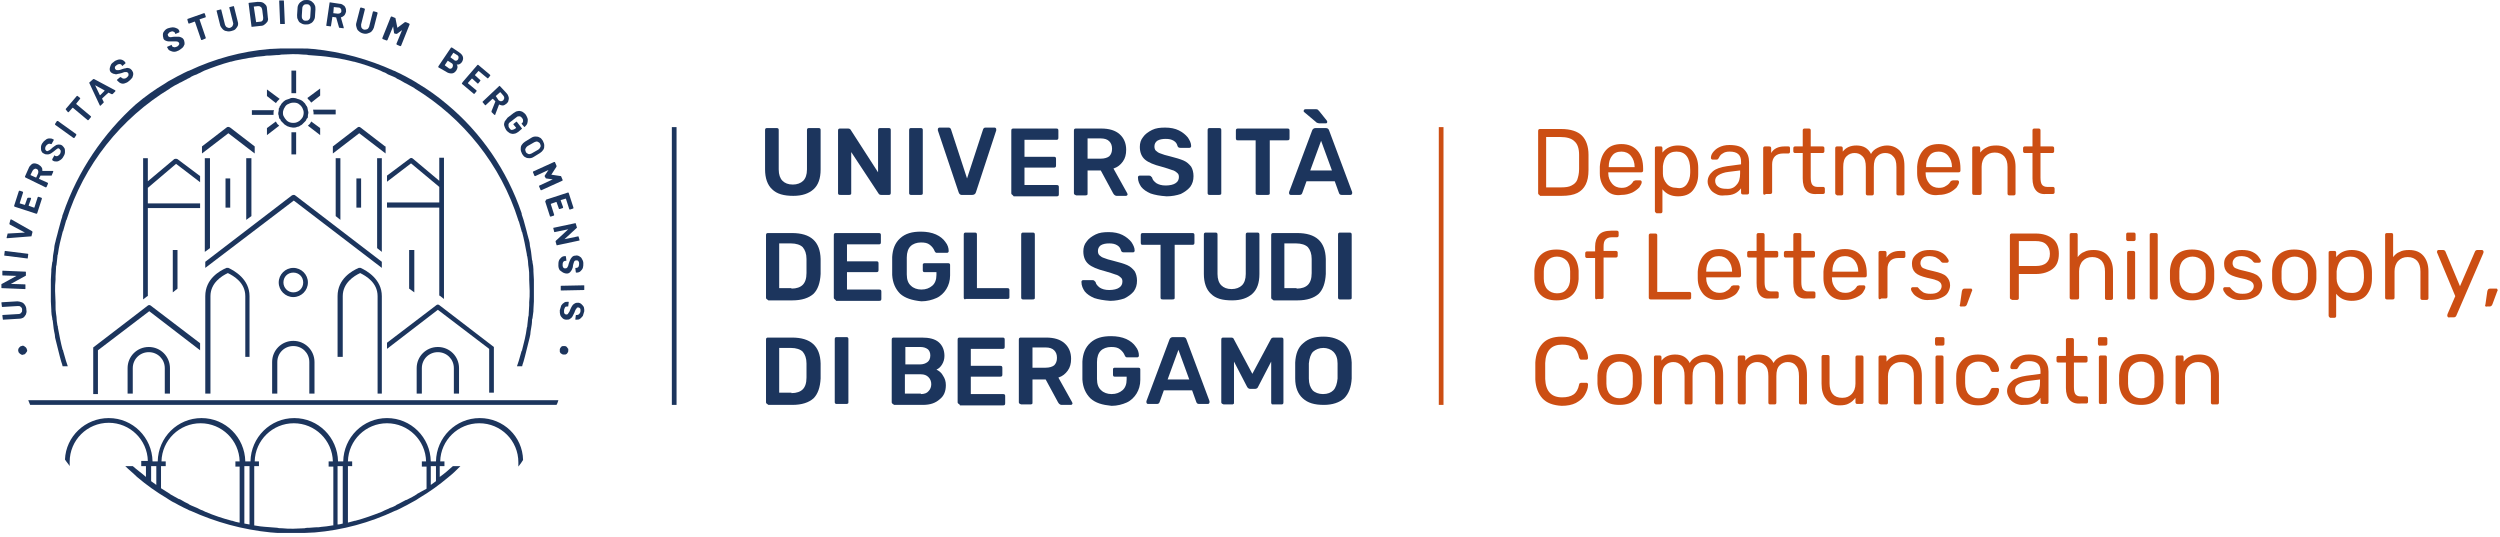 <?xml version="1.0" encoding="UTF-8"?>
<svg width="531px" height="114px" viewBox="0 0 531 114" version="1.1" xmlns="http://www.w3.org/2000/svg" xmlns:xlink="http://www.w3.org/1999/xlink">
    <!-- Generator: Sketch 46.2 (44496) - http://www.bohemiancoding.com/sketch -->
    <title>UniBG - Marchio Dep of Letters Philosopfy Communication</title>
    <desc>Created with Sketch.</desc>
    <defs></defs>
    <g id="Page-1" stroke="none" stroke-width="1" fill="none" fill-rule="evenodd">
        <g id="Loghi-nuovi" transform="translate(-2452, -1985)" fill-rule="nonzero">
            <g id="UniBG---Marchio-Dep-of-Letters-Philosopfy-Communication" transform="translate(2452, 1985)">
                <g id="Group" transform="translate(325, 27)" fill="#CC4E13">
                    <path d="M1.8,14.3 C1.7,14.2 1.7,14.1 1.7,14 L1.7,0.9 C1.7,0.8 1.7,0.6 1.8,0.5 C1.9,0.4 2,0.4 2.1,0.4 L6.6,0.4 C8.6,0.4 10.1,0.9 11,1.8 C11.9,2.7 12.4,4.1 12.4,5.9 C12.4,6.3 12.4,6.8 12.4,7.5 C12.4,8.2 12.4,8.7 12.4,9.1 C12.4,10.4 12.2,11.4 11.8,12.2 C11.4,13 10.8,13.6 10,14 C9.2,14.4 8.1,14.6 6.7,14.6 L2.1,14.6 C2,14.4 1.9,14.4 1.8,14.3 Z M6.6,12.8 C7.5,12.8 8.3,12.7 8.8,12.4 C9.4,12.1 9.8,11.7 10,11.2 C10.2,10.6 10.4,9.9 10.4,8.9 C10.4,8.1 10.4,7.6 10.4,7.4 C10.4,7.2 10.4,6.7 10.4,5.9 C10.4,4.6 10.1,3.6 9.4,3 C8.8,2.4 7.8,2.1 6.4,2.1 L3.4,2.1 L3.4,12.8 L6.6,12.8 L6.6,12.8 Z" id="Shape"></path>
                    <path d="M16.1,13.3 C15.3,12.4 14.8,11.3 14.8,9.8 L14.8,9.1 L14.8,8.4 C14.9,7 15.3,5.8 16.1,4.9 C16.9,4 18,3.6 19.4,3.6 C20.9,3.6 22,4.1 22.8,5 C23.6,5.9 24,7.2 24,8.8 L24,9.2 C24,9.3 24,9.4 23.9,9.5 C23.8,9.6 23.7,9.6 23.6,9.6 L16.6,9.6 L16.6,9.8 C16.6,10.7 16.9,11.4 17.4,12 C17.9,12.6 18.6,12.9 19.4,12.9 C20,12.9 20.5,12.8 20.9,12.5 C21.3,12.3 21.6,12 21.8,11.7 C21.9,11.5 22,11.4 22.1,11.4 C22.2,11.4 22.3,11.3 22.4,11.3 L23.3,11.3 C23.4,11.3 23.5,11.3 23.6,11.4 C23.7,11.5 23.7,11.6 23.7,11.7 C23.7,12 23.5,12.3 23.2,12.8 C22.8,13.2 22.3,13.6 21.7,13.9 C21,14.2 20.3,14.4 19.4,14.4 C18,14.6 16.9,14.2 16.1,13.3 Z M22.2,8.5 L22.2,8.5 C22.2,7.5 21.9,6.7 21.4,6.1 C20.9,5.5 20.2,5.2 19.4,5.2 C18.5,5.2 17.8,5.5 17.4,6.1 C16.9,6.7 16.7,7.5 16.7,8.4 L16.7,8.5 L22.2,8.5 L22.2,8.5 Z" id="Shape"></path>
                    <path d="M26.6,18.1 C26.5,18 26.5,17.9 26.5,17.8 L26.5,4.5 C26.5,4.4 26.5,4.2 26.6,4.2 C26.7,4.1 26.8,4.1 26.9,4.1 L27.7,4.1 C27.8,4.1 28,4.1 28,4.2 C28.1,4.3 28.1,4.4 28.1,4.5 L28.1,5.4 C28.9,4.4 30,3.9 31.4,3.9 C32.8,3.9 33.9,4.3 34.6,5.2 C35.3,6.1 35.7,7.2 35.7,8.6 C35.7,8.7 35.7,9 35.7,9.3 C35.7,9.6 35.7,9.8 35.7,10 C35.7,11.4 35.3,12.5 34.6,13.4 C33.9,14.3 32.8,14.7 31.4,14.7 C30,14.7 28.9,14.2 28.1,13.2 L28.1,17.9 C28.1,18 28.1,18.1 28,18.2 C27.9,18.3 27.8,18.3 27.7,18.3 L26.8,18.3 C26.8,18.2 26.7,18.2 26.6,18.1 Z M33.3,12.1 C33.7,11.5 34,10.7 34,9.7 C34,9.6 34,9.4 34,9.1 C34,6.5 33,5.2 31.1,5.2 C30.2,5.2 29.5,5.5 29,6.1 C28.5,6.7 28.3,7.5 28.2,8.3 C28.2,8.4 28.2,8.7 28.2,9.1 C28.2,9.5 28.2,9.7 28.2,9.9 C28.2,10.7 28.5,11.4 29,12 C29.5,12.6 30.2,12.9 31.1,12.9 C32.1,13.1 32.8,12.8 33.3,12.1 Z" id="Shape"></path>
                    <path d="M39.5,14.2 C38.9,13.9 38.5,13.6 38.2,13.1 C37.9,12.6 37.7,12.1 37.7,11.6 C37.7,10.7 38.1,10 38.8,9.4 C39.5,8.8 40.5,8.5 41.8,8.3 L44.8,7.9 L44.8,7.3 C44.8,5.9 44,5.2 42.4,5.2 C41.8,5.2 41.3,5.3 40.9,5.6 C40.5,5.8 40.3,6.1 40.1,6.5 C40,6.6 40,6.7 39.9,6.8 C39.8,6.8 39.8,6.9 39.6,6.9 L38.8,6.9 C38.7,6.9 38.6,6.9 38.5,6.8 C38.4,6.7 38.4,6.6 38.4,6.5 C38.4,6.2 38.5,5.8 38.8,5.4 C39.1,5 39.5,4.6 40.1,4.3 C40.7,4 41.4,3.8 42.3,3.8 C43.8,3.8 44.9,4.1 45.5,4.8 C46.2,5.5 46.5,6.4 46.5,7.4 L46.5,13.9 C46.5,14 46.5,14.1 46.4,14.2 C46.3,14.3 46.2,14.3 46.1,14.3 L45.2,14.3 C45.1,14.3 45,14.3 44.9,14.2 C44.8,14.1 44.8,14 44.8,13.9 L44.8,13 C44.5,13.4 44.1,13.8 43.5,14.1 C42.9,14.4 42.2,14.5 41.3,14.5 C40.6,14.6 40,14.5 39.5,14.2 Z M43.8,12.3 C44.4,11.7 44.6,10.9 44.6,9.8 L44.6,9.2 L42.2,9.5 C41.2,9.6 40.5,9.9 40,10.2 C39.5,10.5 39.3,10.9 39.3,11.4 C39.3,11.9 39.5,12.4 40,12.7 C40.4,13 41,13.1 41.6,13.1 C42.6,13.2 43.3,12.9 43.8,12.3 Z" id="Shape"></path>
                    <path d="M49.6,14.3 C49.5,14.2 49.5,14.1 49.5,14 L49.5,4.5 C49.5,4.4 49.5,4.3 49.6,4.2 C49.7,4.1 49.8,4.1 49.9,4.1 L50.7,4.1 C50.8,4.1 51,4.1 51.1,4.2 C51.2,4.3 51.2,4.4 51.2,4.6 L51.2,5.5 C51.7,4.6 52.7,4.1 54,4.1 L54.8,4.1 C54.9,4.1 55.1,4.1 55.1,4.2 C55.2,4.3 55.2,4.4 55.2,4.5 L55.2,5.2 C55.2,5.3 55.2,5.4 55.1,5.5 C55,5.6 54.9,5.6 54.8,5.6 L53.7,5.6 C53,5.6 52.4,5.8 52,6.2 C51.6,6.6 51.4,7.2 51.4,7.9 L51.4,13.8 C51.4,13.9 51.4,14 51.3,14.1 C51.2,14.2 51.1,14.2 51,14.2 L50.1,14.2 C49.8,14.4 49.6,14.4 49.6,14.3 Z" id="Shape"></path>
                    <path d="M57.9,10.9 L57.9,5.5 L56.3,5.5 C56.2,5.5 56.1,5.5 56,5.4 C55.9,5.3 55.9,5.2 55.9,5.1 L55.9,4.5 C55.9,4.4 55.9,4.3 56,4.2 C56.1,4.1 56.2,4.1 56.3,4.1 L57.9,4.1 L57.9,0.7 C57.9,0.6 57.9,0.5 58,0.4 C58.1,0.3 58.2,0.3 58.3,0.3 L59.2,0.3 C59.3,0.3 59.4,0.3 59.5,0.4 C59.6,0.5 59.6,0.6 59.6,0.7 L59.6,4.1 L62.1,4.1 C62.2,4.1 62.3,4.1 62.4,4.2 C62.5,4.3 62.5,4.4 62.5,4.5 L62.5,5.1 C62.5,5.2 62.5,5.3 62.4,5.4 C62.3,5.5 62.2,5.5 62.1,5.5 L59.6,5.5 L59.6,10.7 C59.6,11.4 59.7,11.9 59.9,12.2 C60.1,12.5 60.5,12.7 61,12.7 L62.2,12.7 C62.3,12.7 62.4,12.7 62.5,12.8 C62.6,12.9 62.6,13 62.6,13.1 L62.6,13.8 C62.6,13.9 62.6,14 62.5,14.1 C62.4,14.2 62.3,14.2 62.2,14.2 L61,14.2 C58.9,14.4 57.9,13.2 57.9,10.9 Z" id="Shape"></path>
                    <path d="M64.9,14.3 C64.8,14.2 64.8,14.1 64.8,14 L64.8,4.5 C64.8,4.4 64.8,4.3 64.9,4.2 C65,4.1 65.1,4.1 65.2,4.1 L66,4.1 C66.1,4.1 66.2,4.1 66.3,4.2 C66.4,4.3 66.4,4.4 66.4,4.5 L66.4,5.2 C67.1,4.3 68.1,3.9 69.3,3.9 C70.8,3.9 71.8,4.5 72.4,5.7 C72.7,5.1 73.2,4.7 73.8,4.4 C74.4,4.1 75.1,3.9 75.8,3.9 C76.9,3.9 77.8,4.3 78.5,5 C79.2,5.8 79.5,6.8 79.5,8.3 L79.5,14.1 C79.5,14.2 79.5,14.3 79.4,14.4 C79.3,14.5 79.2,14.5 79.1,14.5 L78.2,14.5 C78.1,14.5 78,14.5 77.9,14.4 C77.8,14.3 77.8,14.2 77.8,14.1 L77.8,8.5 C77.8,7.4 77.6,6.7 77.1,6.2 C76.7,5.7 76.1,5.5 75.4,5.5 C74.8,5.5 74.2,5.7 73.7,6.2 C73.2,6.7 73,7.4 73,8.5 L73,14.1 C73,14.2 73,14.3 72.9,14.4 C72.8,14.5 72.7,14.5 72.6,14.5 L71.7,14.5 C71.6,14.5 71.5,14.5 71.4,14.4 C71.3,14.3 71.3,14.2 71.3,14.1 L71.3,8.5 C71.3,7.4 71.1,6.7 70.6,6.2 C70.1,5.7 69.6,5.5 68.9,5.5 C68.3,5.5 67.7,5.7 67.2,6.2 C66.7,6.7 66.5,7.4 66.5,8.5 L66.5,14.1 C66.5,14.2 66.5,14.3 66.4,14.4 C66.3,14.5 66.2,14.5 66.1,14.5 L65.2,14.5 C65.1,14.4 65,14.4 64.9,14.3 Z" id="Shape"></path>
                    <path d="M83.5,13.3 C82.7,12.4 82.2,11.3 82.2,9.8 L82.2,9.1 L82.2,8.4 C82.3,7 82.7,5.8 83.5,4.9 C84.3,4 85.4,3.6 86.8,3.6 C88.3,3.6 89.4,4.1 90.2,5 C91,5.9 91.4,7.2 91.4,8.8 L91.4,9.2 C91.4,9.3 91.4,9.4 91.3,9.5 C91.2,9.6 91.1,9.6 91,9.6 L84,9.6 L84,9.8 C84,10.7 84.3,11.4 84.8,12 C85.3,12.6 86,12.9 86.8,12.9 C87.4,12.9 87.9,12.8 88.3,12.5 C88.7,12.3 89,12 89.2,11.7 C89.3,11.5 89.4,11.4 89.5,11.4 C89.6,11.4 89.7,11.3 89.8,11.3 L90.7,11.3 C90.8,11.3 90.9,11.3 91,11.4 C91.1,11.5 91.1,11.6 91.1,11.7 C91.1,12 90.9,12.3 90.6,12.8 C90.2,13.2 89.7,13.6 89.1,13.9 C88.4,14.2 87.7,14.4 86.8,14.4 C85.4,14.6 84.3,14.2 83.5,13.3 Z M89.6,8.5 L89.6,8.5 C89.6,7.5 89.3,6.7 88.8,6.1 C88.3,5.5 87.6,5.2 86.8,5.2 C85.9,5.2 85.2,5.5 84.8,6.1 C84.3,6.7 84.1,7.5 84.1,8.4 L84.1,8.5 L89.6,8.5 L89.6,8.5 Z" id="Shape"></path>
                    <path d="M94,14.3 C93.9,14.2 93.9,14.1 93.9,14 L93.9,4.5 C93.9,4.4 93.9,4.3 94,4.2 C94.1,4.1 94.2,4.1 94.3,4.1 L95.2,4.1 C95.3,4.1 95.5,4.1 95.5,4.2 C95.6,4.3 95.6,4.4 95.6,4.5 L95.6,5.4 C96,4.9 96.5,4.5 97,4.3 C97.5,4 98.2,3.9 99,3.9 C100.3,3.9 101.3,4.3 102,5.1 C102.7,5.9 103.1,7 103.1,8.4 L103.1,14.1 C103.1,14.2 103.1,14.3 103,14.4 C102.9,14.5 102.8,14.5 102.7,14.5 L101.8,14.5 C101.7,14.5 101.6,14.5 101.5,14.4 C101.4,14.3 101.4,14.2 101.4,14.1 L101.4,8.5 C101.4,7.5 101.2,6.8 100.7,6.2 C100.2,5.7 99.6,5.4 98.7,5.4 C97.8,5.4 97.2,5.7 96.7,6.2 C96.2,6.7 95.9,7.5 95.9,8.4 L95.9,14 C95.9,14.1 95.9,14.2 95.8,14.3 C95.7,14.4 95.6,14.4 95.5,14.4 L94.6,14.4 C94.2,14.4 94.1,14.4 94,14.3 Z" id="Shape"></path>
                    <path d="M106.7,10.9 L106.7,5.5 L105.1,5.5 C105,5.5 104.9,5.5 104.8,5.4 C104.7,5.3 104.7,5.2 104.7,5.1 L104.7,4.5 C104.7,4.4 104.7,4.3 104.8,4.2 C104.9,4.1 105,4.1 105.1,4.1 L106.7,4.1 L106.7,0.7 C106.7,0.6 106.7,0.5 106.8,0.4 C106.9,0.3 107,0.3 107.1,0.3 L108,0.3 C108.1,0.3 108.2,0.3 108.3,0.4 C108.4,0.5 108.4,0.6 108.4,0.7 L108.4,4.1 L110.9,4.1 C111,4.1 111.1,4.1 111.2,4.2 C111.3,4.3 111.3,4.4 111.3,4.5 L111.3,5.1 C111.3,5.2 111.3,5.3 111.2,5.4 C111.1,5.5 111,5.5 110.9,5.5 L108.4,5.5 L108.4,10.7 C108.4,11.4 108.5,11.9 108.7,12.2 C108.9,12.5 109.3,12.7 109.8,12.7 L111,12.7 C111.1,12.7 111.2,12.7 111.3,12.8 C111.4,12.9 111.4,13 111.4,13.1 L111.4,13.8 C111.4,13.9 111.4,14 111.3,14.1 C111.2,14.2 111.1,14.2 111,14.2 L109.6,14.2 C107.8,14.4 106.7,13.2 106.7,10.9 Z" id="Shape"></path>
                    <path d="M2.2,35.6 C1.4,34.8 1,33.7 0.9,32.3 L0.9,31.4 L0.9,30.5 C1,29.1 1.4,28 2.2,27.2 C3,26.4 4.1,26 5.6,26 C7.1,26 8.2,26.4 9,27.2 C9.8,28 10.2,29.1 10.3,30.5 C10.3,30.8 10.3,31.1 10.3,31.4 C10.3,31.7 10.3,32 10.3,32.3 C10.2,33.7 9.8,34.8 9,35.6 C8.2,36.4 7.1,36.8 5.6,36.8 C4.1,36.8 3,36.4 2.2,35.6 Z M7.7,34.5 C8.2,34 8.5,33.2 8.5,32.2 C8.5,32.1 8.5,31.8 8.5,31.4 C8.5,31 8.5,30.8 8.5,30.6 C8.5,29.6 8.2,28.8 7.7,28.3 C7.2,27.8 6.5,27.5 5.7,27.5 C4.9,27.5 4.2,27.8 3.7,28.3 C3.2,28.8 2.9,29.6 2.9,30.6 L2.9,31.4 L2.9,32.2 C2.9,33.2 3.2,34 3.7,34.5 C4.2,35 4.9,35.3 5.7,35.3 C6.5,35.3 7.2,35.1 7.7,34.5 Z" id="Shape"></path>
                    <path d="M13.9,36.5 C13.8,36.4 13.8,36.3 13.8,36.2 L13.8,27.8 L12.1,27.8 C12,27.8 11.9,27.8 11.8,27.7 C11.7,27.6 11.7,27.5 11.7,27.4 L11.7,26.8 C11.7,26.7 11.7,26.6 11.8,26.5 C11.9,26.4 12,26.4 12.1,26.4 L13.8,26.4 L13.8,25.4 C13.8,24.3 14.1,23.5 14.6,22.9 C15.1,22.3 16,22 17.2,22 L18.4,22 C18.5,22 18.6,22 18.7,22.1 C18.8,22.2 18.8,22.3 18.8,22.4 L18.8,23 C18.8,23.1 18.8,23.2 18.7,23.3 C18.6,23.4 18.5,23.4 18.4,23.4 L17.3,23.4 C16.7,23.4 16.3,23.6 16,23.9 C15.7,24.2 15.6,24.7 15.6,25.4 L15.6,26.3 L18.2,26.3 C18.3,26.3 18.4,26.3 18.5,26.4 C18.6,26.5 18.6,26.6 18.6,26.7 L18.6,27.3 C18.6,27.4 18.6,27.5 18.5,27.6 C18.4,27.7 18.3,27.7 18.2,27.7 L15.6,27.7 L15.6,36.1 C15.6,36.2 15.6,36.3 15.5,36.4 C15.4,36.5 15.3,36.5 15.2,36.5 L14.3,36.5 C14.1,36.6 14,36.6 13.9,36.5 Z" id="Shape"></path>
                    <path d="M25.3,36.5 C25.2,36.4 25.2,36.3 25.2,36.2 L25.2,23 C25.2,22.9 25.2,22.8 25.3,22.7 C25.4,22.6 25.5,22.6 25.6,22.6 L26.6,22.6 C26.7,22.6 26.8,22.6 26.9,22.7 C27,22.8 27,22.9 27,23 L27,35 L33.7,35 C33.8,35 34,35 34.1,35.1 C34.2,35.2 34.2,35.3 34.2,35.4 L34.2,36.2 C34.2,36.3 34.2,36.4 34.1,36.5 C34,36.6 33.9,36.6 33.8,36.6 L25.6,36.6 C25.5,36.6 25.4,36.6 25.3,36.5 Z" id="Shape"></path>
                    <path d="M36.9,35.6 C36.1,34.7 35.6,33.6 35.6,32.1 L35.6,31.4 L35.6,30.7 C35.7,29.3 36.1,28.1 36.9,27.2 C37.7,26.3 38.8,25.9 40.2,25.9 C41.7,25.9 42.8,26.4 43.6,27.3 C44.4,28.2 44.8,29.5 44.8,31.1 L44.8,31.5 C44.8,31.6 44.8,31.7 44.7,31.8 C44.6,31.9 44.5,31.9 44.4,31.9 L37.4,31.9 L37.4,32.1 C37.4,33 37.7,33.7 38.2,34.3 C38.7,34.9 39.4,35.2 40.2,35.2 C40.8,35.2 41.3,35.1 41.7,34.8 C42.1,34.6 42.4,34.3 42.6,34 C42.7,33.8 42.8,33.7 42.9,33.7 C43,33.7 43.1,33.6 43.2,33.6 L44.1,33.6 C44.2,33.6 44.3,33.6 44.4,33.7 C44.5,33.8 44.5,33.9 44.5,34 C44.5,34.3 44.3,34.6 44,35.1 C43.7,35.6 43.1,35.9 42.5,36.2 C41.8,36.5 41.1,36.7 40.2,36.7 C38.8,36.8 37.7,36.4 36.9,35.6 Z M42.9,30.7 L42.9,30.7 C42.9,29.7 42.6,28.9 42.1,28.3 C41.6,27.7 40.9,27.4 40.1,27.4 C39.2,27.4 38.5,27.7 38.1,28.3 C37.6,28.9 37.4,29.7 37.4,30.6 L37.4,30.7 L42.9,30.7 L42.9,30.7 Z" id="Shape"></path>
                    <path d="M48.1,33.1 L48.1,27.7 L46.5,27.7 C46.4,27.7 46.3,27.7 46.2,27.6 C46.1,27.5 46.1,27.4 46.1,27.3 L46.1,26.7 C46.1,26.6 46.1,26.5 46.2,26.4 C46.3,26.3 46.4,26.3 46.5,26.3 L48.1,26.3 L48.1,22.9 C48.1,22.8 48.1,22.7 48.2,22.6 C48.3,22.5 48.4,22.5 48.5,22.5 L49.4,22.5 C49.5,22.5 49.6,22.5 49.7,22.6 C49.8,22.7 49.8,22.8 49.8,22.9 L49.8,26.3 L52.3,26.3 C52.4,26.3 52.5,26.3 52.6,26.4 C52.7,26.5 52.7,26.6 52.7,26.7 L52.7,27.3 C52.7,27.4 52.7,27.5 52.6,27.6 C52.5,27.7 52.4,27.7 52.3,27.7 L49.8,27.7 L49.8,32.9 C49.8,33.6 49.9,34.1 50.1,34.4 C50.3,34.7 50.7,34.9 51.2,34.9 L52.4,34.9 C52.5,34.9 52.6,34.9 52.7,35 C52.8,35.1 52.8,35.2 52.8,35.3 L52.8,36 C52.8,36.1 52.8,36.2 52.7,36.3 C52.6,36.4 52.5,36.4 52.4,36.4 L51,36.4 C49.1,36.6 48.1,35.5 48.1,33.1 Z" id="Shape"></path>
                    <path d="M55.9,33.1 L55.9,27.7 L54.3,27.7 C54.2,27.7 54.1,27.7 54,27.6 C53.9,27.5 53.9,27.4 53.9,27.3 L53.9,26.7 C53.9,26.6 53.9,26.5 54,26.4 C54.1,26.3 54.2,26.3 54.3,26.3 L55.9,26.3 L55.9,22.9 C55.9,22.8 55.9,22.7 56,22.6 C56.1,22.5 56.2,22.5 56.3,22.5 L57.2,22.5 C57.3,22.5 57.4,22.5 57.5,22.6 C57.6,22.7 57.6,22.8 57.6,22.9 L57.6,26.3 L60.1,26.3 C60.2,26.3 60.3,26.3 60.4,26.4 C60.5,26.5 60.5,26.6 60.5,26.7 L60.5,27.3 C60.5,27.4 60.5,27.5 60.4,27.6 C60.3,27.7 60.2,27.7 60.1,27.7 L57.6,27.7 L57.6,32.9 C57.6,33.6 57.7,34.1 57.9,34.4 C58.1,34.7 58.5,34.9 59,34.9 L60.2,34.9 C60.3,34.9 60.4,34.9 60.5,35 C60.6,35.1 60.6,35.2 60.6,35.3 L60.6,36 C60.6,36.1 60.6,36.2 60.5,36.3 C60.4,36.4 60.3,36.4 60.2,36.4 L59,36.4 C56.9,36.6 55.9,35.5 55.9,33.1 Z" id="Shape"></path>
                    <path d="M63.6,35.6 C62.8,34.7 62.3,33.6 62.3,32.1 L62.3,31.4 L62.3,30.7 C62.4,29.3 62.8,28.1 63.6,27.2 C64.4,26.3 65.5,25.9 66.9,25.9 C68.4,25.9 69.5,26.4 70.3,27.3 C71.1,28.2 71.5,29.5 71.5,31.1 L71.5,31.5 C71.5,31.6 71.5,31.7 71.4,31.8 C71.3,31.9 71.2,31.9 71.1,31.9 L64.1,31.9 L64.1,32.1 C64.1,33 64.4,33.7 64.9,34.3 C65.4,34.9 66.1,35.2 66.9,35.2 C67.5,35.2 68,35.1 68.4,34.8 C68.8,34.6 69.1,34.3 69.3,34 C69.4,33.8 69.5,33.7 69.6,33.7 C69.7,33.7 69.8,33.6 69.9,33.6 L70.8,33.6 C70.9,33.6 71,33.6 71.1,33.7 C71.2,33.8 71.2,33.9 71.2,34 C71.2,34.3 71,34.6 70.7,35.1 C70.4,35.6 69.8,35.9 69.2,36.2 C68.5,36.5 67.8,36.7 66.9,36.7 C65.5,36.8 64.4,36.4 63.6,35.6 Z M69.7,30.7 L69.7,30.7 C69.7,29.7 69.4,28.9 68.9,28.3 C68.4,27.7 67.7,27.4 66.9,27.4 C66,27.4 65.3,27.7 64.9,28.3 C64.4,28.9 64.2,29.7 64.2,30.6 L64.2,30.7 L69.7,30.7 L69.7,30.7 Z" id="Shape"></path>
                    <path d="M74.1,36.5 C74,36.4 74,36.3 74,36.2 L74,26.7 C74,26.6 74,26.5 74.1,26.4 C74.2,26.3 74.3,26.3 74.4,26.3 L75.2,26.3 C75.3,26.3 75.5,26.3 75.6,26.4 C75.7,26.5 75.7,26.6 75.7,26.8 L75.7,27.7 C76.2,26.8 77.2,26.3 78.5,26.3 L79.3,26.3 C79.4,26.3 79.6,26.3 79.6,26.4 C79.7,26.5 79.7,26.6 79.7,26.7 L79.7,27.4 C79.7,27.5 79.7,27.6 79.6,27.7 C79.5,27.8 79.4,27.8 79.3,27.8 L78.2,27.8 C77.5,27.8 76.9,28 76.5,28.4 C76.1,28.8 75.9,29.4 75.9,30.1 L75.9,36 C75.9,36.1 75.9,36.2 75.8,36.3 C75.7,36.4 75.6,36.4 75.5,36.4 L74.6,36.4 C74.3,36.6 74.2,36.6 74.1,36.5 Z" id="Shape"></path>
                    <path d="M82.8,36.4 C82.2,36.1 81.7,35.8 81.4,35.4 C81.1,35 80.9,34.7 80.9,34.4 C80.9,34.3 80.9,34.2 81,34.1 C81.1,34 81.2,34 81.3,34 L82.1,34 C82.2,34 82.2,34 82.3,34 C82.3,34 82.4,34.1 82.5,34.2 C82.8,34.6 83.2,34.9 83.5,35.1 C83.9,35.3 84.4,35.4 85,35.4 C85.7,35.4 86.3,35.3 86.7,35 C87.1,34.7 87.4,34.3 87.4,33.8 C87.4,33.5 87.3,33.2 87.1,33 C86.9,32.8 86.6,32.6 86.2,32.5 C85.8,32.3 85.1,32.2 84.3,32 C83.1,31.7 82.3,31.4 81.8,30.9 C81.3,30.4 81.1,29.8 81.1,29 C81.1,28.5 81.2,28 81.5,27.6 C81.8,27.2 82.2,26.8 82.8,26.5 C83.4,26.2 84.1,26.1 84.9,26.1 C85.7,26.1 86.5,26.2 87.1,26.5 C87.7,26.8 88.1,27.1 88.4,27.5 C88.7,27.9 88.9,28.2 88.9,28.4 C88.9,28.5 88.9,28.6 88.8,28.7 C88.7,28.8 88.6,28.8 88.5,28.8 L87.7,28.8 C87.5,28.8 87.4,28.7 87.3,28.6 C87.1,28.3 86.9,28.1 86.7,28 C86.5,27.9 86.3,27.7 86,27.6 C85.7,27.5 85.3,27.4 84.9,27.4 C84.2,27.4 83.7,27.5 83.4,27.8 C83.1,28.1 82.9,28.4 82.9,28.9 C82.9,29.2 83,29.4 83.1,29.6 C83.2,29.8 83.5,30 83.9,30.1 C84.3,30.3 84.9,30.4 85.7,30.6 C87,30.9 87.9,31.2 88.4,31.7 C88.9,32.2 89.2,32.8 89.2,33.6 C89.2,34.2 89,34.7 88.7,35.2 C88.4,35.7 87.9,36 87.2,36.3 C86.5,36.6 85.8,36.7 84.9,36.7 C84.2,36.8 83.4,36.7 82.8,36.4 Z" id="Shape"></path>
                    <path d="M91.3,38 C91.2,37.9 91.2,37.8 91.3,37.7 L91.7,34.9 C91.8,34.5 91.9,34.3 92.3,34.3 L93.6,34.3 C93.7,34.3 93.8,34.3 93.8,34.4 C93.9,34.5 93.9,34.6 93.9,34.6 C93.9,34.7 93.9,34.8 93.8,34.9 L92.8,37.6 C92.7,37.9 92.5,38.1 92.2,38.1 L91.6,38.1 C91.5,38.2 91.4,38.1 91.3,38 Z" id="Shape"></path>
                    <path d="M102,36.5 C101.9,36.4 101.9,36.3 101.9,36.2 L101.9,23.1 C101.9,23 101.9,22.8 102,22.7 C102.1,22.6 102.2,22.6 102.3,22.6 L107.4,22.6 C108.9,22.6 110.1,23 111,23.7 C111.9,24.4 112.3,25.5 112.3,26.9 C112.3,28.3 111.9,29.4 111,30.1 C110.1,30.8 108.9,31.2 107.4,31.2 L103.8,31.2 L103.8,36.3 C103.8,36.4 103.8,36.5 103.7,36.6 C103.6,36.7 103.5,36.7 103.4,36.7 L102.4,36.7 C102.2,36.6 102.1,36.6 102,36.5 Z M107.4,29.5 C109.4,29.5 110.4,28.6 110.4,26.9 C110.4,26 110.1,25.4 109.6,24.9 C109.1,24.4 108.3,24.2 107.3,24.2 L103.8,24.2 L103.8,29.5 L107.4,29.5 Z" id="Shape"></path>
                    <path d="M114.7,36.5 C114.6,36.4 114.6,36.3 114.6,36.2 L114.6,22.9 C114.6,22.8 114.6,22.6 114.7,22.6 C114.8,22.5 114.9,22.5 115,22.5 L115.9,22.5 C116,22.5 116.2,22.5 116.2,22.6 C116.3,22.7 116.3,22.8 116.3,22.9 L116.3,27.6 C116.7,27.1 117.1,26.7 117.7,26.5 C118.2,26.2 118.9,26.1 119.7,26.1 C121,26.1 122,26.5 122.7,27.3 C123.4,28.1 123.8,29.2 123.8,30.6 L123.8,36.3 C123.8,36.4 123.8,36.5 123.7,36.6 C123.6,36.7 123.5,36.7 123.4,36.7 L122.5,36.7 C122.4,36.7 122.3,36.7 122.2,36.6 C122.1,36.5 122.1,36.4 122.1,36.3 L122.1,30.7 C122.1,29.7 121.9,29 121.4,28.4 C120.9,27.9 120.3,27.6 119.4,27.6 C118.5,27.6 117.9,27.9 117.4,28.4 C116.9,28.9 116.6,29.7 116.6,30.6 L116.6,36.2 C116.6,36.3 116.6,36.4 116.5,36.5 C116.4,36.6 116.3,36.6 116.2,36.6 L115,36.6 C114.9,36.6 114.8,36.6 114.7,36.5 Z" id="Shape"></path>
                    <path d="M126.7,24.1 C126.6,24 126.6,23.9 126.6,23.8 L126.6,22.8 C126.6,22.7 126.6,22.6 126.7,22.5 C126.8,22.4 126.9,22.4 127,22.4 L128.2,22.4 C128.3,22.4 128.4,22.4 128.5,22.5 C128.6,22.6 128.6,22.7 128.6,22.8 L128.6,23.8 C128.6,23.9 128.6,24 128.5,24.1 C128.4,24.2 128.3,24.2 128.2,24.2 L127,24.2 C126.9,24.2 126.8,24.2 126.7,24.1 Z M126.9,36.5 C126.8,36.4 126.8,36.3 126.8,36.2 L126.8,26.7 C126.8,26.6 126.8,26.5 126.9,26.4 C127,26.3 127.1,26.3 127.2,26.3 L128.1,26.3 C128.2,26.3 128.3,26.3 128.4,26.4 C128.5,26.5 128.5,26.6 128.5,26.7 L128.5,36.2 C128.5,36.3 128.5,36.4 128.4,36.5 C128.3,36.6 128.2,36.6 128.1,36.6 L127.2,36.6 C127.1,36.6 127,36.6 126.9,36.5 Z" id="Shape"></path>
                    <path d="M131.7,36.5 C131.6,36.4 131.6,36.3 131.6,36.2 L131.6,22.9 C131.6,22.8 131.6,22.6 131.7,22.6 C131.8,22.5 131.9,22.5 132,22.5 L132.9,22.5 C133,22.5 133.1,22.5 133.2,22.6 C133.3,22.7 133.3,22.8 133.3,22.9 L133.3,36.2 C133.3,36.3 133.3,36.4 133.2,36.5 C133.1,36.6 133,36.6 132.9,36.6 L132,36.6 C131.9,36.6 131.8,36.6 131.7,36.5 Z" id="Shape"></path>
                    <path d="M137.2,35.6 C136.4,34.8 136,33.7 135.9,32.3 L135.9,31.4 L135.9,30.5 C136,29.1 136.4,28 137.2,27.2 C138,26.4 139.1,26 140.6,26 C142.1,26 143.2,26.4 144,27.2 C144.8,28 145.2,29.1 145.3,30.5 C145.3,30.8 145.3,31.1 145.3,31.4 C145.3,31.7 145.3,32 145.3,32.3 C145.2,33.7 144.8,34.8 144,35.6 C143.2,36.4 142.1,36.8 140.6,36.8 C139.1,36.8 138,36.4 137.2,35.6 Z M142.7,34.5 C143.2,34 143.5,33.2 143.5,32.2 C143.5,32.1 143.5,31.8 143.5,31.4 C143.5,31 143.5,30.8 143.5,30.6 C143.5,29.6 143.2,28.8 142.7,28.3 C142.2,27.8 141.5,27.5 140.7,27.5 C139.9,27.5 139.2,27.8 138.7,28.3 C138.2,28.8 137.9,29.6 137.9,30.6 L137.9,31.4 L137.9,32.2 C137.9,33.2 138.2,34 138.7,34.5 C139.2,35 139.9,35.3 140.7,35.3 C141.5,35.3 142.2,35.1 142.7,34.5 Z" id="Shape"></path>
                    <path d="M149.1,36.4 C148.5,36.1 148,35.8 147.7,35.4 C147.4,35 147.2,34.7 147.2,34.4 C147.2,34.3 147.2,34.2 147.3,34.1 C147.4,34 147.5,34 147.6,34 L148.4,34 C148.5,34 148.5,34 148.6,34 C148.6,34 148.7,34.1 148.8,34.2 C149.1,34.6 149.5,34.9 149.8,35.1 C150.2,35.3 150.7,35.4 151.3,35.4 C152,35.4 152.6,35.3 153,35 C153.4,34.7 153.7,34.3 153.7,33.8 C153.7,33.5 153.6,33.2 153.4,33 C153.2,32.8 152.9,32.6 152.5,32.5 C152.1,32.3 151.4,32.2 150.6,32 C149.4,31.7 148.6,31.4 148.1,30.9 C147.6,30.4 147.4,29.8 147.4,29 C147.4,28.5 147.5,28 147.8,27.6 C148.1,27.2 148.5,26.8 149.1,26.5 C149.7,26.2 150.4,26.1 151.2,26.1 C152,26.1 152.8,26.2 153.4,26.5 C154,26.8 154.4,27.1 154.7,27.5 C155,27.9 155.2,28.2 155.2,28.4 C155.2,28.5 155.2,28.6 155.1,28.7 C155,28.8 154.9,28.8 154.8,28.8 L154,28.8 C153.8,28.8 153.7,28.7 153.6,28.6 C153.4,28.3 153.2,28.1 153,28 C152.8,27.9 152.6,27.7 152.3,27.6 C152,27.5 151.6,27.4 151.2,27.4 C150.5,27.4 150,27.5 149.7,27.8 C149.4,28.1 149.2,28.4 149.2,28.9 C149.2,29.2 149.3,29.4 149.4,29.6 C149.5,29.8 149.8,30 150.2,30.1 C150.6,30.3 151.2,30.4 152,30.6 C153.3,30.9 154.2,31.2 154.7,31.7 C155.2,32.2 155.5,32.8 155.5,33.6 C155.5,34.2 155.3,34.7 155,35.2 C154.7,35.7 154.2,36 153.5,36.3 C152.8,36.6 152.1,36.7 151.2,36.7 C150.5,36.8 149.8,36.7 149.1,36.4 Z" id="Shape"></path>
                    <path d="M158.9,35.6 C158.1,34.8 157.7,33.7 157.6,32.3 L157.6,31.4 L157.6,30.5 C157.7,29.1 158.1,28 158.9,27.2 C159.7,26.4 160.8,26 162.3,26 C163.8,26 164.9,26.4 165.7,27.2 C166.5,28 166.9,29.1 167,30.5 C167,30.8 167,31.1 167,31.4 C167,31.7 167,32 167,32.3 C166.9,33.7 166.5,34.8 165.7,35.6 C164.9,36.4 163.8,36.8 162.3,36.8 C160.8,36.8 159.7,36.4 158.9,35.6 Z M164.4,34.5 C164.9,34 165.2,33.2 165.2,32.2 C165.2,32.1 165.2,31.8 165.2,31.4 C165.2,31 165.2,30.8 165.2,30.6 C165.2,29.6 164.9,28.8 164.4,28.3 C163.9,27.8 163.2,27.5 162.4,27.5 C161.6,27.5 160.9,27.8 160.4,28.3 C159.9,28.8 159.6,29.6 159.6,30.6 L159.6,31.4 L159.6,32.2 C159.6,33.2 159.9,34 160.4,34.5 C160.9,35 161.6,35.3 162.4,35.3 C163.2,35.3 163.9,35.1 164.4,34.5 Z" id="Shape"></path>
                    <path d="M169.7,40.3 C169.6,40.2 169.6,40.1 169.6,40 L169.6,26.7 C169.6,26.6 169.6,26.4 169.7,26.4 C169.8,26.3 169.9,26.3 170,26.3 L170.8,26.3 C170.9,26.3 171.1,26.3 171.1,26.4 C171.2,26.5 171.2,26.6 171.2,26.7 L171.2,27.6 C172,26.6 173.1,26.1 174.5,26.1 C175.9,26.1 177,26.5 177.7,27.4 C178.4,28.3 178.8,29.4 178.8,30.8 C178.8,30.9 178.8,31.2 178.8,31.5 C178.8,31.8 178.8,32 178.8,32.2 C178.8,33.6 178.4,34.7 177.7,35.6 C177,36.5 175.9,36.9 174.5,36.9 C173.1,36.9 172,36.4 171.2,35.4 L171.2,40.1 C171.2,40.2 171.2,40.3 171.1,40.4 C171,40.5 170.9,40.5 170.8,40.5 L169.9,40.5 C169.9,40.5 169.8,40.4 169.7,40.3 Z M176.4,34.4 C176.8,33.8 177.1,33 177.1,32 C177.1,31.9 177.1,31.7 177.1,31.4 C177.1,28.8 176.1,27.5 174.2,27.5 C173.3,27.5 172.6,27.8 172.1,28.4 C171.6,29 171.4,29.8 171.3,30.6 C171.3,30.7 171.3,31 171.3,31.4 C171.3,31.8 171.3,32 171.3,32.2 C171.3,33 171.6,33.7 172.1,34.3 C172.6,34.9 173.3,35.2 174.2,35.2 C175.3,35.3 176,35 176.4,34.4 Z" id="Shape"></path>
                    <path d="M181.7,36.5 C181.6,36.4 181.6,36.3 181.6,36.2 L181.6,22.9 C181.6,22.8 181.6,22.6 181.7,22.6 C181.8,22.5 181.9,22.5 182,22.5 L182.9,22.5 C183,22.5 183.2,22.5 183.2,22.6 C183.3,22.7 183.3,22.8 183.3,22.9 L183.3,27.6 C183.7,27.1 184.1,26.7 184.7,26.5 C185.2,26.2 185.9,26.1 186.7,26.1 C188,26.1 189,26.5 189.7,27.3 C190.4,28.1 190.8,29.2 190.8,30.6 L190.8,36.3 C190.8,36.4 190.8,36.5 190.7,36.6 C190.6,36.7 190.5,36.7 190.4,36.7 L189.5,36.7 C189.4,36.7 189.3,36.7 189.2,36.6 C189.1,36.5 189.1,36.4 189.1,36.3 L189.1,30.7 C189.1,29.7 188.9,29 188.4,28.4 C187.9,27.9 187.3,27.6 186.4,27.6 C185.5,27.6 184.9,27.9 184.4,28.4 C183.9,28.9 183.6,29.7 183.6,30.6 L183.6,36.2 C183.6,36.3 183.6,36.4 183.5,36.5 C183.4,36.6 183.3,36.6 183.2,36.6 L182,36.6 C181.9,36.6 181.8,36.6 181.7,36.5 Z" id="Shape"></path>
                    <path d="M194.9,40.3 C194.8,40.2 194.8,40.1 194.8,40 C194.8,40 194.8,39.8 194.9,39.6 L196.5,35.9 L192.7,26.8 C192.6,26.6 192.6,26.5 192.6,26.5 C192.6,26.4 192.7,26.3 192.7,26.2 C192.8,26.1 192.9,26.1 193,26.1 L193.9,26.1 C194.1,26.1 194.3,26.2 194.4,26.4 L197.5,33.8 L200.7,26.4 C200.8,26.2 201,26.1 201.2,26.1 L202.1,26.1 C202.2,26.1 202.3,26.1 202.4,26.2 C202.5,26.3 202.5,26.4 202.5,26.5 C202.5,26.6 202.5,26.7 202.4,26.9 L196.7,40.1 C196.6,40.2 196.6,40.3 196.5,40.3 C196.4,40.4 196.3,40.4 196.2,40.4 L195.3,40.4 C195.1,40.5 195,40.4 194.9,40.3 Z" id="Shape"></path>
                    <path d="M202.9,38 C202.8,37.9 202.8,37.8 202.9,37.7 L203.3,34.9 C203.4,34.5 203.5,34.3 203.9,34.3 L205.2,34.3 C205.3,34.3 205.4,34.3 205.4,34.4 C205.5,34.5 205.5,34.6 205.5,34.6 C205.5,34.7 205.5,34.8 205.4,34.9 L204.4,37.6 C204.3,37.9 204.1,38.1 203.8,38.1 L203.2,38.1 C203,38.2 202.9,38.1 202.9,38 Z" id="Shape"></path>
                    <path d="M2.6,57.6 C1.7,56.6 1.2,55.3 1.1,53.6 C1.1,53.2 1.1,52.6 1.1,51.8 C1.1,51 1.1,50.4 1.1,50 C1.2,48.3 1.7,47 2.6,46 C3.5,45 4.9,44.5 6.7,44.5 C7.9,44.5 8.9,44.7 9.7,45.1 C10.5,45.5 11.2,46.1 11.6,46.8 C12,47.5 12.3,48.2 12.3,49 C12.3,49.1 12.3,49.2 12.2,49.3 C12.1,49.4 12,49.4 11.9,49.4 L10.9,49.4 C10.8,49.4 10.7,49.4 10.6,49.3 C10.5,49.2 10.5,49.1 10.4,49 C10.2,48 9.8,47.2 9.2,46.8 C8.6,46.4 7.8,46.2 6.8,46.2 C4.5,46.2 3.3,47.5 3.2,50.1 C3.2,50.5 3.2,51 3.2,51.8 C3.2,52.6 3.2,53.1 3.2,53.5 C3.3,56.1 4.5,57.4 6.8,57.4 C7.8,57.4 8.6,57.2 9.2,56.8 C9.8,56.4 10.2,55.7 10.4,54.7 C10.4,54.5 10.5,54.4 10.6,54.4 C10.7,54.3 10.8,54.3 10.9,54.3 L11.9,54.3 C12,54.3 12.1,54.3 12.2,54.4 C12.3,54.5 12.3,54.6 12.3,54.7 C12.3,55.5 12,56.2 11.6,56.9 C11.2,57.6 10.6,58.1 9.7,58.6 C8.9,59 7.9,59.2 6.7,59.2 C4.9,59.1 3.5,58.6 2.6,57.6 Z" id="Shape"></path>
                    <path d="M15.6,57.8 C14.8,57 14.4,55.9 14.3,54.5 L14.3,53.6 L14.3,52.7 C14.4,51.3 14.8,50.2 15.6,49.4 C16.4,48.6 17.5,48.2 19,48.2 C20.5,48.2 21.6,48.6 22.4,49.4 C23.2,50.2 23.6,51.3 23.7,52.7 C23.7,53 23.7,53.3 23.7,53.6 C23.7,53.9 23.7,54.2 23.7,54.5 C23.6,55.9 23.2,57 22.4,57.8 C21.6,58.6 20.5,59 19,59 C17.5,59 16.4,58.7 15.6,57.8 Z M21,56.8 C21.5,56.3 21.8,55.5 21.8,54.5 C21.8,54.4 21.8,54.1 21.8,53.7 C21.8,53.3 21.8,53.1 21.8,52.9 C21.8,51.9 21.5,51.1 21,50.6 C20.5,50.1 19.8,49.8 19,49.8 C18.2,49.8 17.5,50.1 17,50.6 C16.5,51.1 16.2,51.9 16.2,52.9 L16.2,53.7 L16.2,54.5 C16.2,55.5 16.5,56.3 17,56.8 C17.5,57.3 18.2,57.6 19,57.6 C19.8,57.6 20.5,57.3 21,56.8 Z" id="Shape"></path>
                    <path d="M26.4,58.7 C26.3,58.6 26.3,58.5 26.3,58.4 L26.3,48.9 C26.3,48.8 26.3,48.7 26.4,48.6 C26.5,48.5 26.6,48.5 26.7,48.5 L27.5,48.5 C27.6,48.5 27.7,48.5 27.8,48.6 C27.9,48.7 27.9,48.8 27.9,48.9 L27.9,49.6 C28.6,48.7 29.6,48.3 30.8,48.3 C32.3,48.3 33.3,48.9 33.9,50.1 C34.2,49.5 34.7,49.1 35.3,48.8 C35.9,48.5 36.6,48.3 37.3,48.3 C38.4,48.3 39.3,48.7 40,49.4 C40.7,50.1 41,51.2 41,52.7 L41,58.5 C41,58.6 41,58.7 40.9,58.8 C40.8,58.9 40.7,58.9 40.6,58.9 L39.7,58.9 C39.6,58.9 39.5,58.9 39.4,58.8 C39.3,58.7 39.3,58.6 39.3,58.5 L39.3,52.9 C39.3,51.8 39.1,51.1 38.6,50.6 C38.2,50.1 37.6,49.9 36.9,49.9 C36.3,49.9 35.7,50.1 35.2,50.6 C34.7,51.1 34.5,51.8 34.5,52.9 L34.5,58.5 C34.5,58.6 34.5,58.7 34.4,58.8 C34.3,58.9 34.2,58.9 34.1,58.9 L33.2,58.9 C33.1,58.9 33,58.9 32.9,58.8 C32.8,58.7 32.8,58.6 32.8,58.5 L32.8,52.9 C32.8,51.8 32.6,51.1 32.1,50.6 C31.6,50.1 31.1,49.9 30.4,49.9 C29.8,49.9 29.2,50.1 28.7,50.6 C28.2,51.1 28,51.8 28,52.9 L28,58.5 C28,58.6 28,58.7 27.9,58.8 C27.8,58.9 27.7,58.9 27.6,58.9 L26.7,58.9 C26.6,58.9 26.5,58.8 26.4,58.7 Z" id="Shape"></path>
                    <path d="M44.2,58.7 C44.1,58.6 44.1,58.5 44.1,58.4 L44.1,48.9 C44.1,48.8 44.1,48.7 44.2,48.6 C44.3,48.5 44.4,48.5 44.5,48.5 L45.3,48.5 C45.4,48.5 45.5,48.5 45.6,48.6 C45.7,48.7 45.7,48.8 45.7,48.9 L45.7,49.6 C46.4,48.7 47.4,48.3 48.6,48.3 C50.1,48.3 51.1,48.9 51.7,50.1 C52,49.5 52.5,49.1 53.1,48.8 C53.7,48.5 54.4,48.3 55.1,48.3 C56.2,48.3 57.1,48.7 57.8,49.4 C58.5,50.1 58.8,51.2 58.8,52.7 L58.8,58.5 C58.8,58.6 58.8,58.7 58.7,58.8 C58.6,58.9 58.5,58.9 58.4,58.9 L57.5,58.9 C57.4,58.9 57.3,58.9 57.2,58.8 C57.1,58.7 57.1,58.6 57.1,58.5 L57.1,52.9 C57.1,51.8 56.9,51.1 56.4,50.6 C56,50.1 55.4,49.9 54.7,49.9 C54.1,49.9 53.5,50.1 53,50.6 C52.5,51.1 52.3,51.8 52.3,52.9 L52.3,58.5 C52.3,58.6 52.3,58.7 52.2,58.8 C52.1,58.9 52,58.9 51.9,58.9 L51,58.9 C50.9,58.9 50.8,58.9 50.7,58.8 C50.6,58.7 50.6,58.6 50.6,58.5 L50.6,52.9 C50.6,51.8 50.4,51.1 49.9,50.6 C49.4,50.1 48.9,49.9 48.2,49.9 C47.6,49.9 47,50.1 46.5,50.6 C46,51.1 45.8,51.8 45.8,52.9 L45.8,58.5 C45.8,58.6 45.8,58.7 45.7,58.8 C45.6,58.9 45.5,58.9 45.4,58.9 L44.5,58.9 C44.4,58.9 44.3,58.8 44.2,58.7 Z" id="Shape"></path>
                    <path d="M62.9,57.8 C62.2,57 61.9,55.9 61.9,54.5 L61.9,48.8 C61.9,48.7 61.9,48.6 62,48.5 C62.1,48.4 62.2,48.4 62.3,48.4 L63.2,48.4 C63.3,48.4 63.4,48.4 63.5,48.5 C63.6,48.6 63.6,48.7 63.6,48.8 L63.6,54.4 C63.6,56.4 64.5,57.5 66.3,57.5 C67.2,57.5 67.8,57.2 68.3,56.7 C68.8,56.2 69.1,55.4 69.1,54.5 L69.1,48.9 C69.1,48.8 69.1,48.7 69.2,48.6 C69.3,48.5 69.4,48.5 69.5,48.5 L70.4,48.5 C70.5,48.5 70.6,48.5 70.7,48.6 C70.8,48.7 70.8,48.8 70.8,48.9 L70.8,58.4 C70.8,58.5 70.8,58.6 70.7,58.7 C70.6,58.8 70.5,58.8 70.4,58.8 L69.5,58.8 C69.4,58.8 69.3,58.8 69.2,58.7 C69.1,58.6 69.1,58.5 69.1,58.4 L69.1,57.5 C68.7,58 68.3,58.4 67.7,58.7 C67.2,59 66.5,59.1 65.7,59.1 C64.5,59.1 63.6,58.7 62.9,57.8 Z" id="Shape"></path>
                    <path d="M74.1,58.7 C74,58.6 74,58.5 74,58.4 L74,48.9 C74,48.8 74,48.7 74.1,48.6 C74.2,48.5 74.3,48.5 74.4,48.5 L75.3,48.5 C75.4,48.5 75.6,48.5 75.6,48.6 C75.7,48.7 75.7,48.8 75.7,48.9 L75.7,49.8 C76.1,49.3 76.6,48.9 77.1,48.7 C77.6,48.4 78.3,48.3 79.1,48.3 C80.4,48.3 81.4,48.7 82.1,49.5 C82.8,50.3 83.2,51.4 83.2,52.8 L83.2,58.5 C83.2,58.6 83.2,58.7 83.1,58.8 C83,58.9 82.9,58.9 82.8,58.9 L81.9,58.9 C81.8,58.9 81.7,58.9 81.6,58.8 C81.5,58.7 81.5,58.6 81.5,58.5 L81.5,52.9 C81.5,51.9 81.3,51.2 80.8,50.7 C80.3,50.2 79.7,49.9 78.8,49.9 C77.9,49.9 77.3,50.2 76.8,50.7 C76.3,51.2 76,52 76,52.9 L76,58.5 C76,58.6 76,58.7 75.9,58.8 C75.8,58.9 75.7,58.9 75.6,58.9 L74.7,58.9 C74.3,58.9 74.2,58.8 74.1,58.7 Z" id="Shape"></path>
                    <path d="M86.1,46.3 C86,46.2 86,46.1 86,46 L86,45 C86,44.9 86,44.8 86.1,44.7 C86.2,44.6 86.3,44.6 86.4,44.6 L87.6,44.6 C87.7,44.6 87.8,44.6 87.9,44.7 C88,44.8 88,44.9 88,45 L88,46 C88,46.1 88,46.2 87.9,46.3 C87.8,46.4 87.7,46.4 87.6,46.4 L86.4,46.4 C86.3,46.5 86.2,46.4 86.1,46.3 Z M86.2,58.7 C86.1,58.6 86.1,58.5 86.1,58.4 L86.1,48.9 C86.1,48.8 86.1,48.7 86.2,48.6 C86.3,48.5 86.4,48.5 86.5,48.5 L87.4,48.5 C87.5,48.5 87.6,48.5 87.7,48.6 C87.8,48.7 87.8,48.8 87.8,48.9 L87.8,58.4 C87.8,58.5 87.8,58.6 87.7,58.7 C87.6,58.8 87.5,58.8 87.4,58.8 L86.5,58.8 C86.4,58.9 86.3,58.8 86.2,58.7 Z" id="Shape"></path>
                    <path d="M91.8,57.9 C91,57.1 90.6,56 90.5,54.5 L90.5,53.7 L90.5,52.9 C90.5,51.4 91,50.3 91.8,49.5 C92.6,48.7 93.7,48.3 95.2,48.3 C96.2,48.3 97,48.5 97.6,48.8 C98.3,49.1 98.8,49.6 99.1,50.1 C99.4,50.6 99.6,51.1 99.6,51.6 C99.6,51.7 99.6,51.8 99.5,51.9 C99.4,52 99.3,52 99.2,52 L98.3,52 C98.2,52 98.1,52 98,51.9 C97.9,51.8 97.9,51.7 97.8,51.6 C97.6,50.9 97.2,50.5 96.8,50.2 C96.4,49.9 95.8,49.8 95.2,49.8 C94.4,49.8 93.7,50.1 93.2,50.6 C92.7,51.1 92.4,51.9 92.4,53 L92.4,53.7 L92.4,54.4 C92.4,55.5 92.7,56.3 93.2,56.8 C93.7,57.3 94.4,57.6 95.2,57.6 C95.9,57.6 96.4,57.5 96.8,57.2 C97.2,56.9 97.5,56.5 97.8,55.8 C97.9,55.6 97.9,55.5 98,55.5 C98.1,55.4 98.2,55.4 98.3,55.4 L99.2,55.4 C99.3,55.4 99.4,55.4 99.5,55.5 C99.6,55.6 99.6,55.7 99.6,55.8 C99.6,56.3 99.4,56.8 99.1,57.3 C98.8,57.8 98.3,58.2 97.6,58.6 C96.9,58.9 96.1,59.1 95.2,59.1 C93.7,59.1 92.6,58.7 91.8,57.9 Z" id="Shape"></path>
                    <path d="M103.1,58.7 C102.5,58.4 102.1,58.1 101.8,57.6 C101.5,57.1 101.3,56.6 101.3,56.1 C101.3,55.2 101.7,54.5 102.4,53.9 C103.1,53.3 104.1,53 105.4,52.8 L108.4,52.4 L108.4,51.8 C108.4,50.4 107.6,49.7 106,49.7 C105.4,49.7 104.9,49.8 104.5,50.1 C104.1,50.4 103.9,50.6 103.7,51 C103.6,51.1 103.6,51.2 103.5,51.3 C103.4,51.4 103.4,51.4 103.2,51.4 L102.4,51.4 C102.3,51.4 102.2,51.4 102.1,51.3 C102,51.2 102,51.1 102,51 C102,50.7 102.1,50.3 102.4,49.9 C102.7,49.5 103.1,49.1 103.7,48.8 C104.3,48.5 105,48.3 105.9,48.3 C107.4,48.3 108.5,48.6 109.1,49.3 C109.8,50 110.1,50.9 110.1,51.9 L110.1,58.4 C110.1,58.5 110.1,58.6 110,58.7 C109.9,58.8 109.8,58.8 109.7,58.8 L108.8,58.8 C108.7,58.8 108.6,58.8 108.5,58.7 C108.4,58.6 108.4,58.5 108.4,58.4 L108.4,57.5 C108.1,57.9 107.7,58.3 107.1,58.6 C106.5,58.9 105.8,59 104.9,59 C104.2,59.1 103.6,58.9 103.1,58.7 Z M107.5,56.7 C108.1,56.1 108.3,55.3 108.3,54.2 L108.3,53.6 L105.9,53.9 C104.9,54 104.2,54.3 103.7,54.6 C103.2,54.9 103,55.3 103,55.8 C103,56.3 103.2,56.8 103.7,57.1 C104.1,57.4 104.7,57.5 105.3,57.5 C106.2,57.6 106.9,57.3 107.5,56.7 Z" id="Shape"></path>
                    <path d="M113.8,55.4 L113.8,50 L112.2,50 C112.1,50 112,50 111.9,49.9 C111.8,49.8 111.8,49.7 111.8,49.6 L111.8,49 C111.8,48.9 111.8,48.8 111.9,48.7 C112,48.6 112.1,48.6 112.2,48.6 L113.8,48.6 L113.8,45.2 C113.8,45.1 113.8,45 113.9,44.9 C114,44.8 114.1,44.8 114.2,44.8 L115.1,44.8 C115.2,44.8 115.3,44.8 115.4,44.9 C115.5,45 115.5,45.1 115.5,45.2 L115.5,48.6 L118,48.6 C118.1,48.6 118.2,48.6 118.3,48.7 C118.4,48.8 118.4,48.9 118.4,49 L118.4,49.6 C118.4,49.7 118.4,49.8 118.3,49.9 C118.2,50 118.1,50 118,50 L115.5,50 L115.5,55.2 C115.5,55.9 115.6,56.4 115.8,56.7 C116,57 116.4,57.2 116.9,57.2 L118.1,57.2 C118.2,57.2 118.3,57.2 118.4,57.3 C118.5,57.4 118.5,57.5 118.5,57.6 L118.5,58.3 C118.5,58.4 118.5,58.5 118.4,58.6 C118.3,58.7 118.2,58.7 118.1,58.7 L117,58.7 C114.9,58.9 113.8,57.7 113.8,55.4 Z" id="Shape"></path>
                    <path d="M120.7,46.3 C120.6,46.2 120.6,46.1 120.6,46 L120.6,45 C120.6,44.9 120.6,44.8 120.7,44.7 C120.8,44.6 120.9,44.6 121,44.6 L122.2,44.6 C122.3,44.6 122.4,44.6 122.5,44.7 C122.6,44.8 122.6,44.9 122.6,45 L122.6,46 C122.6,46.1 122.6,46.2 122.5,46.3 C122.4,46.4 122.3,46.4 122.2,46.4 L121,46.4 C120.9,46.5 120.8,46.4 120.7,46.3 Z M120.9,58.7 C120.8,58.6 120.8,58.5 120.8,58.4 L120.8,48.9 C120.8,48.8 120.8,48.7 120.9,48.6 C121,48.5 121.1,48.5 121.2,48.5 L122.1,48.5 C122.2,48.5 122.3,48.5 122.4,48.6 C122.5,48.7 122.5,48.8 122.5,48.9 L122.5,58.4 C122.5,58.5 122.5,58.6 122.4,58.7 C122.3,58.8 122.2,58.8 122.1,58.8 L121.2,58.8 C121.1,58.9 120.9,58.8 120.9,58.7 Z" id="Shape"></path>
                    <path d="M126.4,57.8 C125.6,57 125.2,55.9 125.1,54.5 L125.1,53.6 L125.1,52.7 C125.2,51.3 125.6,50.2 126.4,49.4 C127.2,48.6 128.3,48.2 129.8,48.2 C131.3,48.2 132.4,48.6 133.2,49.4 C134,50.2 134.4,51.3 134.5,52.7 C134.5,53 134.5,53.3 134.5,53.6 C134.5,53.9 134.5,54.2 134.5,54.5 C134.4,55.9 134,57 133.2,57.8 C132.4,58.6 131.3,59 129.8,59 C128.3,59 127.2,58.7 126.4,57.8 Z M131.8,56.8 C132.3,56.3 132.6,55.5 132.6,54.5 C132.6,54.4 132.6,54.1 132.6,53.7 C132.6,53.3 132.6,53.1 132.6,52.9 C132.6,51.9 132.3,51.1 131.8,50.6 C131.3,50.1 130.6,49.8 129.8,49.8 C129,49.8 128.3,50.1 127.8,50.6 C127.3,51.1 127,51.9 127,52.9 L127,53.7 L127,54.5 C127,55.5 127.3,56.3 127.8,56.8 C128.3,57.3 129,57.6 129.8,57.6 C130.6,57.6 131.3,57.3 131.8,56.8 Z" id="Shape"></path>
                    <path d="M137.2,58.7 C137.1,58.6 137.1,58.5 137.1,58.4 L137.1,48.9 C137.1,48.8 137.1,48.7 137.2,48.6 C137.3,48.5 137.4,48.5 137.5,48.5 L138.4,48.5 C138.5,48.5 138.7,48.5 138.7,48.6 C138.8,48.7 138.8,48.8 138.8,48.9 L138.8,49.8 C139.2,49.3 139.7,48.9 140.2,48.7 C140.7,48.4 141.4,48.3 142.2,48.3 C143.5,48.3 144.5,48.7 145.2,49.5 C145.9,50.3 146.3,51.4 146.3,52.8 L146.3,58.5 C146.3,58.6 146.3,58.7 146.2,58.8 C146.1,58.9 146,58.9 145.9,58.9 L145,58.9 C144.9,58.9 144.8,58.9 144.7,58.8 C144.6,58.7 144.6,58.6 144.6,58.5 L144.6,52.9 C144.6,51.9 144.4,51.2 143.9,50.7 C143.4,50.2 142.8,49.9 141.9,49.9 C141,49.9 140.4,50.2 139.9,50.7 C139.4,51.2 139.1,52 139.1,52.9 L139.1,58.5 C139.1,58.6 139.1,58.7 139,58.8 C138.9,58.9 138.8,58.9 138.7,58.9 L137.8,58.9 C137.4,58.9 137.3,58.8 137.2,58.7 Z" id="Shape"></path>
                </g>
                <g id="Group" fill="#1C355D">
                    <polygon id="Shape" points="44.6 52.7 44.6 33.6 43.5 33.6 43.5 53.5"></polygon>
                    <rect id="Rectangle-path" x="47.9" y="37.9" width="1" height="6.2"></rect>
                    <polygon id="Shape" points="53.4 45.9 53.4 33.6 52.3 33.6 52.3 46.7"></polygon>
                    <path d="M37.4,34.8 L42.5,38.7 L42.5,37.4 L37.7,33.8 C37.5,33.7 37.2,33.7 37,33.8 L31.4,38.5 L31.4,33.6 L30.4,33.6 L30.4,63.6 L31.3,62.9 C31.3,62.9 31.4,62.9 31.4,62.9 L31.4,44.2 L42.5,44.2 L42.5,43.2 L31.4,43.2 L31.4,39.9 L37.4,34.8 Z" id="Shape"></path>
                    <path d="M36.1,83.6 L36.1,78.2 C36.1,75.7 34.1,73.7 31.6,73.7 C29.1,73.7 27.1,75.7 27.1,78.2 L27.1,83.6 L28.2,83.6 L28.2,78.2 C28.2,76.3 29.7,74.8 31.6,74.8 C33.5,74.8 35,76.3 35,78.2 L35,83.6 L36.1,83.6 Z" id="Shape"></path>
                    <path d="M53,75.8 L53,62.9 C53,59.3 49.8,57.5 48.5,56.9 L48.4,56.9 L48.2,56.9 L48.1,56.9 C46.7,57.5 43.6,59.2 43.6,62.9 L43.6,83.6 L44.7,83.6 L44.7,62.9 C44.7,60.1 47.1,58.6 48.4,58 C49.6,58.6 52.1,60 52.1,62.9 L52.1,75.8 L53,75.8 Z" id="Shape"></path>
                    <polygon id="Shape" points="36.7 53.1 36.7 62.1 37.7 61.3 37.7 53.1"></polygon>
                    <path d="M53.4,24.4 L58.1,24.4 C58.1,24.3 58.1,24.1 58.1,24 C58.1,24 58.1,24 58.1,24 C58.1,24 58.1,24 58.1,24 C58.1,23.8 58.1,23.6 58.2,23.4 L53.5,23.4 L53.5,24.4 L53.4,24.4 Z" id="Shape"></path>
                    <path d="M58.9,26.3 C58.8,26.2 58.7,26 58.6,25.8 L56.7,27.2 L56.7,28.7 L59.3,26.7 C59.2,26.6 59.1,26.5 59,26.4 C58.9,26.4 58.9,26.4 58.9,26.3 Z" id="Shape"></path>
                    <path d="M56.7,20.4 L58.6,21.9 C58.7,21.8 58.8,21.6 58.9,21.5 C59,21.4 59,21.4 59.1,21.3 C59.2,21.2 59.3,21.1 59.4,21 L56.7,19 L56.7,20.4 L56.7,20.4 Z" id="Shape"></path>
                    <path d="M42.5,72.9 L32,64.9 C31.9,64.8 31.8,64.8 31.7,64.8 C31.6,64.8 31.5,64.8 31.4,64.9 L19.8,73.8 L19.8,73.8 L19.8,75.1 L19.8,83.7 L20.8,83.7 L20.8,74.4 L31.7,66.1 L42.5,74.4 L42.5,72.9 Z" id="Shape"></path>
                    <path d="M48.1,27.1 L42.9,31.1 L42.9,32.6 L48.5,28.3 L54.1,32.6 L54.1,31.1 L48.9,27.1 C48.6,26.9 48.3,26.9 48.1,27.1 Z" id="Shape"></path>
                    <polygon id="Shape" points="80.1 33.6 80.1 52.7 81.1 53.5 81.1 33.6"></polygon>
                    <rect id="Rectangle-path" x="75.7" y="37.9" width="1" height="6.2"></rect>
                    <polygon id="Shape" points="71.3 33.6 71.3 45.9 72.3 46.7 72.3 33.6"></polygon>
                    <path d="M65.4,60 C65.4,58.3 64,56.9 62.3,56.9 C60.6,56.9 59.2,58.3 59.2,60 C59.2,61.7 60.6,63.1 62.3,63.1 C64,63.1 65.4,61.7 65.4,60 Z M60.2,60 C60.2,58.8 61.1,57.9 62.3,57.9 C63.5,57.9 64.4,58.8 64.4,60 C64.4,61.2 63.5,62.1 62.3,62.1 C61.1,62.1 60.2,61.1 60.2,60 Z" id="Shape"></path>
                    <path d="M6.4,86 L118.2,86 C118.4,85.7 118.5,85.3 118.6,85 L6,85 C6.1,85.3 6.3,85.7 6.4,86 Z" id="Shape"></path>
                    <path d="M81.1,56.9 L81.1,56.9 L81.1,56.9 L81.1,55.7 L81.1,55.6 L62.7,41.5 C62.6,41.4 62.5,41.4 62.4,41.4 L62.4,41.4 C62.4,41.4 62.4,41.4 62.4,41.4 C62.3,41.4 62.2,41.4 62,41.5 L43.6,55.6 L43.6,55.7 L43.6,56.9 L43.6,56.9 L43.6,56.9 L43.6,56.9 L62.4,42.6 L62.4,42.6 L62.4,42.6 L81.1,56.9 L81.1,56.9 Z" id="Shape"></path>
                    <path d="M82.2,43.1 L82.2,44.1 L93.3,44.1 L93.3,62.8 C93.3,62.8 93.4,62.8 93.4,62.8 L94.3,63.5 L94.3,33.5 L93.3,33.5 L93.3,38.4 L87.7,33.7 C87.5,33.5 87.2,33.5 87,33.7 L82.2,37.3 L82.2,38.6 L87.3,34.7 L93.3,39.7 L93.3,43 L82.2,43 L82.2,43.1 Z" id="Shape"></path>
                    <path d="M97.5,83.6 L97.5,78.2 C97.5,75.7 95.5,73.7 93,73.7 C90.5,73.7 88.5,75.7 88.5,78.2 L88.5,83.6 L89.6,83.6 L89.6,78.2 C89.6,76.3 91.1,74.8 93,74.8 C94.9,74.8 96.4,76.3 96.4,78.2 L96.4,83.6 L97.5,83.6 Z" id="Shape"></path>
                    <path d="M66.8,83.6 L66.8,76.9 C66.8,74.4 64.8,72.4 62.3,72.4 C59.8,72.4 57.8,74.4 57.8,76.9 L57.8,83.6 L58.9,83.6 L58.9,76.9 C58.9,75 60.4,73.5 62.3,73.5 C64.2,73.5 65.7,75 65.7,76.9 L65.7,83.6 L66.8,83.6 Z" id="Shape"></path>
                    <path d="M81.1,83.6 L81.1,62.9 C81.1,59.3 77.9,57.5 76.6,56.9 L76.5,56.9 L76.3,56.9 L76.2,56.9 C74.8,57.5 71.7,59.2 71.7,62.9 L71.7,75.8 L72.8,75.8 L72.8,62.9 C72.8,60.1 75.2,58.6 76.5,58 C77.7,58.6 80.2,60 80.2,62.9 L80.2,83.6 L81.1,83.6 Z" id="Shape"></path>
                    <polygon id="Shape" points="88 62.1 88 53.1 86.9 53.1 86.9 61.3"></polygon>
                    <path d="M13.4,45.4 L13.4,45.4 C13.3,45.6 13.2,45.9 13.2,46.1 C13.1,46.3 13.1,46.5 13,46.7 C12.9,47.1 12.8,47.5 12.7,47.8 C12.6,48.2 12.5,48.6 12.4,48.9 C12.3,49.2 12.3,49.4 12.2,49.7 C12.1,50.1 12,50.5 11.9,50.8 C11.8,51.1 11.8,51.4 11.7,51.6 C11.6,52 11.5,52.5 11.5,52.9 C11.5,53.1 11.4,53.3 11.4,53.5 C11.3,54 11.2,54.6 11.2,55.2 C11.2,55.4 11.2,55.5 11.1,55.7 C11,56.2 11,56.7 10.9,57.2 C10.9,57.3 10.9,57.4 10.9,57.6 C10.9,58.2 10.8,58.8 10.8,59.4 C10.8,59.5 10.8,59.7 10.8,59.8 C10.8,60.4 10.8,61 10.8,61.7 C10.8,62.3 10.8,62.9 10.8,63.6 C10.8,63.7 10.8,63.9 10.8,64 C10.8,64.6 10.9,65.2 10.9,65.8 C10.9,65.9 10.9,66 10.9,66.1 C10.9,66.6 11,67.1 11.1,67.6 C11.1,67.8 11.1,67.9 11.2,68.1 C11.3,68.7 11.3,69.2 11.4,69.8 C11.4,70 11.5,70.2 11.5,70.4 C11.6,70.8 11.7,71.3 11.7,71.7 C11.8,72 11.8,72.2 11.9,72.5 C12,72.9 12.1,73.3 12.2,73.7 C12.3,74 12.3,74.2 12.4,74.5 C12.5,74.9 12.6,75.3 12.7,75.7 C12.8,76.1 12.9,76.4 13,76.8 C13.1,77 13.1,77.2 13.2,77.4 C13.2,77.5 13.3,77.7 13.3,77.8 L14.4,77.8 C14.3,77.5 14.2,77.2 14.1,76.9 C14.1,76.8 14,76.7 14,76.6 C13.8,75.9 13.6,75.2 13.4,74.5 C13.4,74.4 13.4,74.3 13.3,74.3 C12.9,72.8 12.6,71.2 12.3,69.6 C12.3,69.4 12.3,69.3 12.2,69.1 C12.1,68.5 12,67.9 12,67.3 C12,67.1 11.9,66.8 11.9,66.6 C11.8,66 11.8,65.5 11.8,64.9 C11.8,64.7 11.8,64.4 11.8,64.2 C11.8,63.4 11.7,62.6 11.7,61.8 C11.7,61 11.7,60.2 11.8,59.4 C11.8,59.2 11.8,58.9 11.8,58.7 C11.8,58.1 11.9,57.6 11.9,57 C11.9,56.8 11.9,56.5 12,56.3 C12.1,55.7 12.1,55.1 12.2,54.5 C12.2,54.3 12.2,54.2 12.3,54 C12.5,52.4 12.9,50.8 13.3,49.3 C13.3,49.2 13.3,49.2 13.4,49.1 C13.6,48.4 13.8,47.7 14,47 C14,46.9 14,46.8 14.1,46.8 C17.8,35 25.7,25.1 36.1,18.8 C36.1,18.8 36.2,18.7 36.2,18.7 C36.8,18.3 37.4,18 38,17.7 C38.1,17.6 38.3,17.5 38.4,17.5 C38.9,17.2 39.4,17 39.9,16.7 C40.1,16.6 40.4,16.5 40.6,16.3 C41,16.1 41.4,15.9 41.8,15.8 C42.1,15.6 42.5,15.5 42.8,15.3 C43,15.2 43.2,15.1 43.4,15 C45.2,14.3 47.1,13.6 49,13.1 C49,13.1 49.1,13.1 49.1,13.1 C49.7,12.9 50.3,12.8 50.8,12.7 C51,12.7 51.2,12.6 51.3,12.6 C51.8,12.5 52.4,12.4 52.9,12.3 C53.2,12.3 53.4,12.2 53.7,12.2 C54.2,12.1 54.7,12 55.1,12 C55.4,12 55.8,11.9 56.1,11.9 C56.5,11.8 56.9,11.8 57.4,11.8 C57.8,11.8 58.3,11.7 58.7,11.7 C59,11.7 59.4,11.7 59.7,11.6 C60.5,11.6 61.3,11.5 62.1,11.5 C62.9,11.5 63.7,11.5 64.5,11.6 C64.8,11.6 65.2,11.6 65.5,11.7 C65.9,11.7 66.4,11.8 66.8,11.8 C67.2,11.8 67.6,11.9 68.1,11.9 C68.4,11.9 68.8,12 69.1,12 C69.6,12.1 70.1,12.1 70.5,12.2 C70.8,12.2 71,12.3 71.3,12.3 C71.8,12.4 72.4,12.5 72.9,12.6 C73.1,12.6 73.3,12.7 73.4,12.7 C74,12.8 74.6,13 75.1,13.1 C75.1,13.1 75.2,13.1 75.2,13.1 C77.1,13.6 78.9,14.2 80.8,15 C81,15.1 81.2,15.2 81.4,15.3 C81.8,15.4 82.1,15.6 82.4,15.8 C82.8,16 83.2,16.1 83.6,16.3 C83.8,16.4 84.1,16.5 84.3,16.7 C84.8,16.9 85.3,17.2 85.8,17.5 C86,17.6 86.1,17.7 86.2,17.7 C86.8,18 87.4,18.4 88,18.7 C88,18.7 88.1,18.8 88.1,18.8 C98.4,25.1 106.4,35 110.1,46.8 C110.1,46.9 110.1,47 110.2,47 C110.4,47.7 110.6,48.4 110.8,49.1 C110.8,49.2 110.8,49.2 110.9,49.3 C111.3,50.8 111.6,52.4 111.9,54 C111.9,54.2 111.9,54.3 112,54.5 C112.1,55.1 112.2,55.7 112.2,56.3 C112.2,56.5 112.3,56.8 112.3,57 C112.4,57.6 112.4,58.1 112.4,58.7 C112.4,58.9 112.4,59.2 112.4,59.4 C112.4,60.2 112.5,61 112.5,61.8 C112.5,62.6 112.5,63.4 112.4,64.2 C112.4,64.4 112.4,64.7 112.4,64.9 C112.4,65.5 112.3,66 112.3,66.6 C112.3,66.8 112.3,67.1 112.2,67.3 C112.1,67.9 112.1,68.5 112,69.1 C112,69.3 112,69.4 111.9,69.6 C111.7,71.2 111.3,72.8 110.9,74.3 C110.9,74.4 110.9,74.5 110.8,74.5 C110.6,75.2 110.4,75.9 110.2,76.6 C110.2,76.7 110.1,76.8 110.1,76.9 C110,77.2 109.9,77.5 109.8,77.8 L110.9,77.8 C110.9,77.7 111,77.5 111,77.4 C111.1,77.2 111.1,77 111.2,76.8 C111.3,76.4 111.4,76.1 111.5,75.7 C111.6,75.3 111.7,74.9 111.8,74.5 C111.9,74.2 111.9,74 112,73.7 C112.1,73.3 112.2,72.9 112.3,72.5 C112.4,72.2 112.4,72 112.5,71.7 C112.6,71.3 112.7,70.8 112.7,70.4 C112.7,70.2 112.8,70 112.8,69.8 C112.9,69.2 113,68.7 113,68.1 C113,67.9 113,67.8 113.1,67.6 C113.2,67.1 113.2,66.6 113.3,66.1 C113.3,66 113.3,65.9 113.3,65.8 C113.3,65.2 113.4,64.6 113.4,64 C113.4,63.9 113.4,63.7 113.4,63.6 C113.4,63 113.4,62.4 113.4,61.7 C113.4,61.1 113.4,60.5 113.4,59.8 C113.4,59.7 113.4,59.5 113.4,59.4 C113.4,58.8 113.3,58.2 113.3,57.6 C113.3,57.5 113.3,57.4 113.3,57.2 C113.3,56.7 113.2,56.2 113.1,55.7 C113.1,55.5 113.1,55.4 113,55.2 C112.9,54.6 112.9,54.1 112.8,53.5 C112.8,53.3 112.7,53.1 112.7,52.9 C112.6,52.5 112.5,52 112.5,51.6 C112.4,51.3 112.4,51 112.3,50.8 C112.2,50.4 112.1,50 112,49.7 C111.9,49.4 111.9,49.2 111.8,48.9 C111.7,48.5 111.6,48.1 111.5,47.8 C111.4,47.4 111.3,47 111.2,46.7 C111.1,46.5 111.1,46.3 111,46.1 C110.9,45.8 110.8,45.6 110.8,45.3 L110.8,45.3 C107.7,36.2 102.2,28.2 95,22.2 L95,22.2 C93,20.5 90.9,19 88.7,17.7 C88.6,17.6 88.5,17.6 88.4,17.5 C87.9,17.2 87.4,16.9 87,16.7 C86.7,16.5 86.4,16.4 86.1,16.2 C85.9,16.1 85.7,16 85.5,15.9 C85,15.6 84.4,15.4 83.9,15.1 C83.8,15.1 83.7,15 83.6,15 C78.3,12.6 72.6,11 66.5,10.4 C66.5,10.4 66.4,10.4 66.4,10.4 C65.7,10.3 65,10.3 64.3,10.3 C64.2,10.3 64.1,10.3 64,10.3 C63.3,10.3 62.6,10.3 61.9,10.3 C61.2,10.3 60.5,10.3 59.8,10.3 C59.7,10.3 59.6,10.3 59.5,10.3 C58.8,10.3 58.1,10.4 57.4,10.4 C57.4,10.4 57.3,10.4 57.3,10.4 C51.3,10.9 45.5,12.5 40.2,15 C40.1,15 40,15.1 39.9,15.1 C39.3,15.4 38.8,15.6 38.3,15.9 C38.1,16 37.9,16.1 37.7,16.2 C37.4,16.4 37.1,16.5 36.8,16.7 C36.3,17 35.8,17.2 35.4,17.5 C35.3,17.6 35.2,17.6 35.1,17.7 C32.9,19 30.8,20.5 28.8,22.2 L28.8,22.2 C22,28.3 16.5,36.3 13.4,45.4 Z" id="Shape"></path>
                    <path d="M101.9,88.8 C96.8,88.8 92.7,92.9 92.6,98 L91.5,98 C91.4,92.9 87.3,88.8 82.2,88.8 C77.1,88.8 73,92.9 72.9,98 L71.8,98 C71.7,92.9 67.6,88.8 62.5,88.8 C57.4,88.8 53.3,92.9 53.2,98 L52.1,98 C52,92.9 47.9,88.8 42.8,88.8 C37.7,88.8 33.6,92.9 33.5,98 L32.4,98 C32.3,92.9 28.2,88.8 23.1,88.8 C18.1,88.8 14,92.7 13.8,97.6 C14.1,98.1 14.5,98.5 14.8,99 L14.8,98.1 C14.8,93.5 18.5,89.8 23.1,89.8 C27.6,89.8 31.3,93.4 31.4,97.9 L30,97.9 L30,99 L31,99 L31,101.3 C30.1,100.5 29.1,99.8 28.2,99 L26.6,99 C27.4,99.8 28.3,100.5 29.1,101.3 L29.1,101.3 C31.1,103 33.2,104.5 35.4,105.8 C35.5,105.9 35.6,105.9 35.7,106 C36.2,106.3 36.6,106.6 37.1,106.8 C37.4,107 37.7,107.1 38,107.3 C38.2,107.4 38.4,107.5 38.6,107.6 C39.1,107.9 39.7,108.1 40.2,108.4 C40.3,108.4 40.4,108.5 40.5,108.5 C45.8,110.9 51.5,112.5 57.6,113.1 C57.6,113.1 57.7,113.1 57.7,113.1 C58.4,113.2 59.1,113.2 59.8,113.2 C59.9,113.2 60,113.2 60.1,113.2 C60.8,113.2 61.5,113.2 62.2,113.2 C62.9,113.2 63.6,113.2 64.3,113.2 C64.4,113.2 64.5,113.2 64.6,113.2 C65.3,113.2 66,113.1 66.7,113.1 C66.7,113.1 66.8,113.1 66.8,113.1 C72.8,112.6 78.6,111 83.9,108.5 C84,108.5 84.1,108.4 84.2,108.4 C84.8,108.1 85.3,107.9 85.8,107.6 C86,107.5 86.2,107.4 86.4,107.3 C86.7,107.1 87,107 87.3,106.8 C87.8,106.5 88.3,106.3 88.7,106 C88.8,105.9 88.9,105.9 89,105.8 C91.2,104.5 93.3,103 95.3,101.3 L95.3,101.3 C96.2,100.6 97,99.8 97.8,99 L96.2,99 C95.3,99.8 94.4,100.6 93.4,101.3 L93.4,99 L94.4,99 L94.4,98 L93.5,98 C93.6,93.5 97.3,89.9 101.8,89.9 C106.4,89.9 110.1,93.6 110.1,98.2 L110.1,99.1 C110.5,98.6 110.8,98.2 111.1,97.7 C111,92.7 106.9,88.8 101.9,88.8 Z M33.2,103 C32.8,102.7 32.5,102.5 32.1,102.2 L32.1,99 L33.2,99 L33.2,103 Z M50.8,111 C50.3,110.9 49.8,110.8 49.3,110.6 C49.3,110.6 49.2,110.6 49.2,110.6 C47.3,110.1 45.5,109.5 43.6,108.7 C43.4,108.6 43.2,108.5 43,108.4 C42.6,108.3 42.3,108.1 41.9,107.9 C41.5,107.7 41.1,107.6 40.7,107.4 C40.5,107.3 40.2,107.2 40,107 C39.5,106.8 39,106.5 38.5,106.2 C38.3,106.1 38.2,106 38,106 C37.4,105.7 36.8,105.3 36.2,105 C36.2,105 36.1,104.9 36.1,104.9 C35.5,104.5 34.8,104.1 34.2,103.7 L34.2,103.7 L34.2,99 L35.2,99 L35.2,98 L34.3,98 C34.4,93.5 38.1,89.9 42.6,89.9 C47.1,89.9 50.8,93.5 50.9,98 L50,98 L50,99.1 L50.9,99.1 L50.9,111 L50.8,111 Z M53,111.4 C52.6,111.3 52.3,111.3 51.9,111.2 L51.9,99 L53,99 L53,111.4 Z M70.6,111.6 C70.2,111.7 69.8,111.7 69.3,111.8 C69,111.8 68.6,111.9 68.3,111.9 C67.9,112 67.5,112 67,112 C66.6,112 66.1,112.1 65.7,112.1 C65.4,112.1 65,112.1 64.7,112.2 C63.9,112.2 63.1,112.3 62.3,112.3 C61.5,112.3 60.7,112.3 59.9,112.2 C59.6,112.2 59.2,112.2 58.9,112.1 C58.5,112.1 58,112 57.6,112 C57.2,112 56.8,111.9 56.3,111.9 C56,111.9 55.6,111.8 55.3,111.8 C54.9,111.7 54.4,111.7 54,111.6 L54,99 L55,99 L55,98 L54.1,98 C54.2,93.5 57.9,89.9 62.4,89.9 C66.9,89.9 70.6,93.5 70.7,98 L69.8,98 L69.8,99.1 L70.8,99.1 L70.8,111.6 L70.6,111.6 Z M72.8,111.2 C72.4,111.3 72.1,111.4 71.7,111.4 L71.7,99 L72.8,99 L72.8,111.2 Z M88.6,104.9 C88.6,104.9 88.5,105 88.5,105 C87.9,105.4 87.3,105.7 86.7,106 C86.5,106.1 86.4,106.2 86.2,106.2 C85.7,106.5 85.2,106.7 84.7,107 C84.5,107.1 84.2,107.2 84,107.4 C83.6,107.6 83.2,107.8 82.8,107.9 C82.5,108.1 82.1,108.2 81.7,108.4 C81.5,108.5 81.3,108.6 81.1,108.7 C79.3,109.4 77.4,110.1 75.5,110.6 C75.5,110.6 75.4,110.6 75.4,110.6 C74.9,110.7 74.4,110.9 73.9,111 L73.9,99 L74.8,99 L74.8,98 L73.9,98 C74,93.5 77.7,89.9 82.2,89.9 C86.7,89.9 90.4,93.5 90.5,98 L89.6,98 L89.6,99.1 L90.6,99.1 L90.6,103.8 L90.6,103.8 C89.8,104.2 89.2,104.6 88.6,104.9 Z M92.6,102.2 C92.2,102.5 91.9,102.7 91.5,103 L91.5,99 L92.6,99 L92.6,102.2 Z" id="Shape"></path>
                    <path d="M71.2,23.3 L66.5,23.3 C66.5,23.5 66.6,23.7 66.6,23.9 C66.6,23.9 66.6,23.9 66.6,23.9 C66.6,23.9 66.6,23.9 66.6,23.9 C66.6,24 66.6,24.2 66.6,24.3 L71.3,24.3 L71.3,23.3 L71.2,23.3 Z" id="Shape"></path>
                    <path d="M62.4,28.1 C62.4,28.1 62.4,28.1 62.4,28.1 C62.3,28.1 62.3,28.1 62.3,28.1 L62.3,28.1 C62.3,28.1 62.3,28.1 62.3,28.1 C62.1,28.1 62,28.1 61.9,28.1 L61.9,32.8 L62.4,32.8 L62.9,32.8 L62.9,28.1 C62.7,28.1 62.6,28.1 62.4,28.1 C62.4,28.1 62.4,28.1 62.4,28.1 L62.4,28.1 Z" id="Shape"></path>
                    <path d="M62.3,19.8 L62.3,19.8 C62.3,19.8 62.3,19.8 62.3,19.8 C62.4,19.8 62.4,19.8 62.4,19.8 L62.4,19.8 L62.4,19.8 L62.4,19.8 C62.6,19.8 62.7,19.8 62.9,19.8 L62.9,15 L62.4,15 L61.9,15 L61.9,19.8 C61.9,19.8 62.1,19.8 62.3,19.8 L62.3,19.8 L62.3,19.8 Z" id="Shape"></path>
                    <path d="M65.8,26.3 C65.8,26.4 65.7,26.4 65.7,26.4 C65.6,26.5 65.5,26.6 65.4,26.7 L68,28.7 L68,27.2 L66.1,25.8 C66,26 65.9,26.2 65.8,26.3 Z" id="Shape"></path>
                    <path d="M65.6,21.2 C65.7,21.3 65.7,21.3 65.8,21.4 C65.9,21.5 66,21.7 66.1,21.8 L68,20.3 L68,18.8 L65.3,20.8 C65.4,21.1 65.5,21.1 65.6,21.2 Z" id="Shape"></path>
                    <path d="M61.4,21 C61.3,21 61.2,21.1 61.1,21.1 C61,21.1 60.9,21.2 60.8,21.2 C60.7,21.2 60.6,21.3 60.6,21.3 C60.5,21.4 60.4,21.4 60.3,21.5 C60.3,21.5 60.2,21.6 60.2,21.6 C60.2,21.6 60.2,21.6 60.1,21.7 C60,21.8 59.9,21.9 59.8,22 C59.8,22.1 59.7,22.1 59.7,22.2 C59.6,22.3 59.6,22.4 59.5,22.5 C59.5,22.5 59.4,22.6 59.4,22.6 C59.4,22.6 59.4,22.7 59.4,22.7 C59.4,22.8 59.4,22.8 59.3,22.9 C59.2,23 59.2,23.2 59.2,23.4 C59.2,23.4 59.2,23.5 59.2,23.5 C59.2,23.7 59.1,23.8 59.1,24 C59.1,24 59.1,24 59.1,24 C59.1,24 59.1,24 59.1,24 C59.1,24.2 59.1,24.4 59.2,24.5 C59.2,24.5 59.2,24.6 59.2,24.6 C59.2,24.8 59.3,24.9 59.3,25.1 C59.3,25.1 59.3,25.2 59.4,25.2 C59.4,25.2 59.4,25.2 59.4,25.2 C59.4,25.2 59.4,25.3 59.5,25.3 C59.6,25.4 59.6,25.6 59.7,25.7 C59.7,25.7 59.8,25.8 59.8,25.8 C59.9,25.9 60,26 60.1,26.1 C60.1,26.1 60.1,26.1 60.1,26.1 C60.1,26.1 60.2,26.2 60.2,26.2 C60.3,26.3 60.4,26.4 60.5,26.5 C60.6,26.5 60.6,26.6 60.7,26.6 C60.8,26.7 60.9,26.7 61,26.8 C61.1,26.8 61.2,26.9 61.3,26.9 C61.4,26.9 61.5,27 61.6,27 C61.8,27 62,27.1 62.2,27.1 L62.2,27.1 L62.2,27.1 C62.2,27.1 62.2,27.1 62.3,27.1 C62.3,27.1 62.3,27.1 62.4,27.1 L62.4,27.1 C62.4,27.1 62.4,27.1 62.4,27.1 C62.6,27.1 62.8,27.1 63,27 C63.1,27 63.2,26.9 63.3,26.9 C63.4,26.9 63.5,26.9 63.6,26.8 C63.7,26.7 63.8,26.7 63.9,26.6 C64,26.6 64,26.5 64.1,26.5 C64.2,26.4 64.3,26.3 64.4,26.2 C64.4,26.2 64.5,26.1 64.5,26.1 C64.5,26.1 64.5,26.1 64.5,26.1 C64.6,26 64.7,25.9 64.8,25.8 C64.8,25.8 64.9,25.7 64.9,25.7 C65,25.6 65.1,25.4 65.1,25.3 C65.1,25.3 65.1,25.2 65.2,25.2 C65.2,25.2 65.2,25.2 65.2,25.2 C65.2,25.2 65.2,25.1 65.3,25.1 C65.4,25 65.4,24.8 65.4,24.6 C65.4,24.6 65.4,24.5 65.4,24.5 C65.4,24.3 65.5,24.1 65.5,24 C65.5,24 65.5,24 65.5,24 C65.5,24 65.5,24 65.5,24 C65.5,23.8 65.5,23.7 65.4,23.5 C65.4,23.5 65.4,23.4 65.4,23.4 C65.4,23.2 65.3,23.1 65.3,22.9 C65.3,22.8 65.3,22.8 65.2,22.7 C65.2,22.7 65.2,22.6 65.2,22.6 C65.2,22.6 65.1,22.5 65.1,22.5 C65,22.4 65,22.3 64.9,22.2 C64.9,22.1 64.8,22.1 64.8,22 C64.7,21.9 64.6,21.8 64.5,21.7 C64.5,21.7 64.5,21.7 64.4,21.6 C64.4,21.6 64.3,21.5 64.3,21.5 C64.2,21.4 64.1,21.4 64,21.3 C63.9,21.3 63.8,21.2 63.8,21.2 C63.7,21.2 63.6,21.1 63.5,21.1 C63.4,21.1 63.3,21 63.2,21 C63.1,21 63,21 63,20.9 C62.8,20.9 62.6,20.8 62.4,20.8 L62.4,20.8 L62.4,20.8 L62.4,20.8 C62.4,20.8 62.4,20.8 62.3,20.8 C62.3,20.8 62.3,20.8 62.2,20.8 L62.2,20.8 L62.2,20.8 L62.2,20.8 C62,20.8 61.8,20.8 61.6,20.9 C61.6,20.9 61.5,21 61.4,21 Z M62.3,21.8 C62.3,21.8 62.3,21.8 62.3,21.8 C62.4,21.8 62.4,21.8 62.4,21.8 C62.9,21.8 63.3,21.9 63.6,22.2 C63.9,22.4 64.2,22.8 64.3,23.1 C64.4,23.3 64.5,23.6 64.5,23.9 C64.5,24.1 64.5,24.3 64.4,24.6 C64.3,25 64,25.3 63.7,25.6 C63.3,25.9 62.9,26.1 62.4,26.1 C62.4,26.1 62.4,26.1 62.3,26.1 C62.3,26.1 62.3,26.1 62.2,26.1 C61.7,26.1 61.2,25.9 60.9,25.6 C60.6,25.3 60.4,25 60.2,24.6 C60.1,24.4 60.1,24.2 60.1,23.9 C60.1,23.6 60.2,23.4 60.3,23.1 C60.5,22.7 60.7,22.4 61,22.2 C61.4,22 61.8,21.8 62.3,21.8 Z" id="Shape"></path>
                    <path d="M104.9,83.6 L104.9,75 L104.9,73.7 L104.9,73.7 L93.3,64.8 C93.2,64.7 93.1,64.7 93,64.7 C92.9,64.7 92.8,64.7 92.7,64.8 L82.2,72.8 L82.2,74.1 L93,65.8 L103.9,74.1 L103.9,83.4 L104.9,83.4 L104.9,83.6 Z" id="Shape"></path>
                    <path d="M81.8,31.1 L76.6,27.1 C76.4,26.9 76.1,26.9 75.9,27.1 L70.7,31.1 L70.7,32.6 L76.3,28.3 L81.9,32.6 L81.9,31.1 L81.8,31.1 Z" id="Shape"></path>
                    <path d="M5.5,73.8 C5.4,73.7 5.2,73.6 5.1,73.5 C4.9,73.4 4.8,73.4 4.6,73.5 C4.4,73.5 4.3,73.6 4.2,73.7 C4.1,73.8 4,73.9 3.9,74.1 C3.9,74.3 3.8,74.4 3.9,74.6 C3.9,74.8 4,74.9 4.1,75 C4.2,75.1 4.3,75.2 4.5,75.3 C4.7,75.4 4.8,75.4 5,75.3 C5.2,75.3 5.3,75.2 5.4,75.1 C5.5,75 5.6,74.8 5.7,74.7 C5.8,74.5 5.8,74.4 5.7,74.2 C5.7,74.1 5.6,73.9 5.5,73.8 Z" id="Shape"></path>
                    <path d="M4.9,67.5 C5.2,67.3 5.3,67.1 5.5,66.8 C5.6,66.5 5.7,66.2 5.6,65.8 C5.6,65.4 5.5,65.1 5.3,64.8 C5.1,64.5 4.9,64.3 4.6,64.2 C4.3,64.1 4,64 3.7,64 L0.4,64.2 C0.3,64.2 0.3,64.3 0.3,64.3 L0.4,65.1 C0.4,65.2 0.4,65.2 0.5,65.2 L3.8,65 C4.1,65 4.3,65 4.4,65.2 C4.6,65.3 4.7,65.5 4.7,65.8 C4.7,66.1 4.7,66.3 4.5,66.4 C4.4,66.6 4.2,66.7 3.9,66.7 L0.6,66.9 C0.5,66.9 0.5,67 0.5,67 L0.6,67.8 C0.6,67.9 0.6,67.9 0.7,67.9 L4,67.7 C4.4,67.7 4.7,67.6 4.9,67.5 Z" id="Shape"></path>
                    <path d="M5.3,61.4 C5.4,61.4 5.4,61.4 5.4,61.3 L5.4,60.5 C5.4,60.4 5.4,60.4 5.3,60.4 L2.3,60.3 C2.3,60.3 2.3,60.3 2.3,60.3 C2.3,60.3 2.3,60.3 2.3,60.3 L5.4,58.6 C5.5,58.6 5.5,58.5 5.5,58.5 L5.5,57.8 C5.5,57.7 5.5,57.7 5.4,57.7 L0.6,57.5 C0.5,57.5 0.5,57.5 0.5,57.6 L0.5,58.4 C0.5,58.5 0.5,58.5 0.6,58.5 L3.5,58.6 C3.5,58.6 3.5,58.6 3.5,58.6 C3.5,58.6 3.5,58.6 3.5,58.6 L0.4,60.3 C0.3,60.3 0.3,60.4 0.3,60.4 L0.3,61.1 C0.3,61.2 0.3,61.2 0.4,61.2 L5.3,61.4 Z" id="Shape"></path>
                    <path d="M5.9,53.9 L1.1,53.3 C1,53.3 1,53.3 1,53.4 L0.9,54.2 C0.9,54.3 0.9,54.3 1,54.3 L5.8,54.9 C5.9,54.9 5.9,54.9 5.9,54.8 L6,54 C6,54 6,53.9 5.9,53.9 Z" id="Shape"></path>
                    <path d="M1.5,50.6 C1.5,50.6 1.5,50.6 1.5,50.6 L6.6,50.2 C6.7,50.2 6.7,50.2 6.7,50.1 L6.9,49.3 C6.9,49.2 6.9,49.2 6.8,49.1 L2.4,46.6 C2.4,46.6 2.3,46.6 2.3,46.6 C2.3,46.6 2.3,46.6 2.2,46.7 L2,47.5 C2,47.6 2,47.6 2.1,47.7 L5.3,49.4 C5.3,49.4 5.3,49.4 5.3,49.4 C5.3,49.4 5.3,49.4 5.3,49.4 L1.7,49.6 C1.6,49.6 1.6,49.6 1.6,49.7 L1.4,50.5 C1.4,50.5 1.4,50.6 1.5,50.6 Z" id="Shape"></path>
                    <path d="M7.7,45.4 C7.8,45.4 7.8,45.4 7.9,45.3 L8.9,42.2 C8.9,42.1 8.9,42.1 8.8,42 L8.2,41.8 C8.1,41.8 8.1,41.8 8,41.9 L7.3,44.1 C7.3,44.1 7.3,44.1 7.2,44.1 L6.1,43.7 C6.1,43.7 6.1,43.7 6.1,43.6 L6.6,42.2 C6.6,42.1 6.6,42.1 6.5,42 L6,42 C5.9,42 5.9,42 5.8,42.1 L5.3,43.5 C5.3,43.5 5.3,43.5 5.2,43.5 L4.2,43.2 C4.2,43.2 4.2,43.2 4.2,43.1 L4.9,40.9 C4.9,40.8 4.9,40.8 4.8,40.7 L4.2,40.5 C4.1,40.5 4.1,40.5 4,40.6 L3,43.7 C3,43.8 3,43.8 3.1,43.9 L7.7,45.4 Z" id="Shape"></path>
                    <path d="M9.7,39.8 C9.8,39.8 9.8,39.8 9.9,39.7 L10.2,39 C10.2,38.9 10.2,38.9 10.1,38.8 L8.3,38 C8.3,38 8.3,38 8.3,37.9 L8.6,37.3 C8.6,37.3 8.6,37.3 8.7,37.3 L10.9,37.3 C11,37.3 11,37.3 11,37.2 L11.3,36.5 C11.3,36.5 11.3,36.4 11.3,36.4 C11.3,36.4 11.3,36.4 11.3,36.3 C11.3,36.3 11.3,36.3 11.2,36.3 L9,36.3 C9,36.3 9,36.3 9,36.3 C9,36.3 9,36.3 9,36.3 C9,36 9,35.7 8.8,35.5 C8.7,35.3 8.4,35.1 8.1,34.9 C7.8,34.8 7.6,34.7 7.3,34.7 C7,34.7 6.8,34.8 6.6,35 C6.4,35.2 6.2,35.4 6.1,35.7 L5.3,37.5 C5.3,37.6 5.3,37.6 5.4,37.7 L9.7,39.8 Z M6.9,36.3 C7,36.1 7.1,36 7.3,35.9 C7.5,35.8 7.6,35.8 7.8,35.9 C8,36 8.1,36.1 8.1,36.3 C8.2,36.5 8.1,36.6 8.1,36.8 L7.7,37.7 C7.7,37.7 7.7,37.7 7.6,37.7 L6.5,37.2 C6.5,37.2 6.5,37.2 6.5,37.1 L6.9,36.3 Z" id="Shape"></path>
                    <path d="M9.3,32.6 C9.6,32.8 9.8,32.8 10.1,32.8 C10.4,32.8 10.6,32.7 10.8,32.6 C11,32.5 11.2,32.3 11.5,32.1 C11.7,31.9 11.9,31.8 12,31.7 C12.1,31.6 12.2,31.6 12.3,31.5 C12.4,31.5 12.5,31.5 12.6,31.6 C12.7,31.7 12.8,31.8 12.9,32 C12.9,32.2 12.9,32.4 12.8,32.6 C12.7,32.8 12.5,33 12.3,33.1 C12.1,33.2 11.9,33.2 11.7,33.1 L11.6,33 C11.5,33 11.5,33 11.5,33.1 L11.1,33.8 C11.1,33.9 11.1,33.9 11.1,34 L11.2,34.1 C11.5,34.3 11.7,34.3 12,34.3 C12.3,34.3 12.5,34.2 12.8,34 C13.1,33.8 13.3,33.6 13.5,33.2 C13.7,32.9 13.8,32.6 13.8,32.3 C13.8,32 13.8,31.7 13.7,31.5 C13.6,31.3 13.4,31.1 13.2,30.9 C12.9,30.7 12.7,30.7 12.4,30.7 C12.2,30.7 11.9,30.8 11.8,30.9 C11.6,31 11.4,31.2 11.1,31.4 C10.9,31.6 10.7,31.8 10.5,31.9 C10.4,32 10.2,32 10.1,32.1 C10,32.1 9.9,32.1 9.8,32 C9.7,31.9 9.6,31.8 9.6,31.6 C9.6,31.4 9.6,31.3 9.7,31.1 C9.8,30.9 10,30.7 10.2,30.6 C10.4,30.5 10.6,30.5 10.8,30.6 L10.9,30.6 C10.9,30.6 11,30.6 11,30.5 L11.4,29.8 C11.4,29.7 11.4,29.7 11.4,29.6 L11.3,29.6 C11,29.4 10.8,29.4 10.5,29.4 C10.2,29.4 9.9,29.5 9.7,29.7 C9.4,29.9 9.2,30.1 9,30.4 C8.8,30.7 8.7,31 8.7,31.3 C8.7,31.6 8.7,31.9 8.8,32.1 C8.9,32.3 9,32.5 9.3,32.6 Z" id="Shape"></path>
                    <path d="M15.6,29.3 C15.7,29.3 15.7,29.3 15.8,29.3 L16.2,28.7 C16.2,28.6 16.2,28.6 16.2,28.5 L12.3,25.7 C12.2,25.7 12.2,25.7 12.1,25.7 L11.7,26.3 C11.7,26.4 11.7,26.4 11.7,26.5 L15.6,29.3 Z" id="Shape"></path>
                    <path d="M14.4,23.8 C14.5,23.9 14.5,23.8 14.6,23.8 L15.4,22.9 C15.4,22.9 15.4,22.9 15.5,22.9 L18.6,25.5 C18.7,25.6 18.7,25.5 18.8,25.5 L19.3,24.9 C19.4,24.8 19.3,24.8 19.3,24.7 L16.2,22.1 C16.2,22.1 16.2,22.1 16.2,22 L17,21 C17.1,20.9 17,20.9 17,20.8 L16.5,20.4 C16.4,20.3 16.4,20.4 16.3,20.4 L14,23.1 C13.9,23.2 14,23.2 14,23.3 L14.4,23.8 Z" id="Shape"></path>
                    <path d="M21.2,22.4 C21.2,22.4 21.2,22.4 21.2,22.4 C21.3,22.5 21.3,22.5 21.4,22.4 L22,21.8 C22,21.8 22.1,21.7 22,21.6 L21.7,21 C21.7,21 21.7,21 21.7,20.9 L23,19.7 C23,19.7 23,19.7 23.1,19.7 L23.7,20 C23.8,20 23.8,20 23.9,20 L24.5,19.4 C24.5,19.4 24.5,19.4 24.5,19.3 C24.5,19.3 24.5,19.3 24.5,19.2 C24.5,19.2 24.5,19.2 24.5,19.2 L20,16.8 C19.9,16.8 19.9,16.8 19.8,16.8 L19,17.5 C19,17.5 18.9,17.6 19,17.7 L21.2,22.4 Z M20.2,18.1 C20.2,18.1 20.2,18.1 20.2,18.1 L22.2,19.2 C22.2,19.2 22.2,19.2 22.2,19.3 L21.3,20.2 C21.3,20.2 21.3,20.2 21.2,20.2 L20.2,18.1 C20.2,18.2 20.2,18.1 20.2,18.1 Z" id="Shape"></path>
                    <path d="M24.3,15.7 C24.5,15.8 24.8,15.8 25,15.7 C25.2,15.7 25.5,15.6 25.9,15.5 C26.2,15.4 26.4,15.3 26.5,15.3 C26.6,15.3 26.8,15.3 26.9,15.3 C27,15.3 27.1,15.4 27.2,15.5 C27.3,15.6 27.3,15.8 27.3,15.9 C27.3,16.1 27.2,16.2 27,16.4 C26.8,16.6 26.6,16.7 26.3,16.7 C26.1,16.7 25.9,16.6 25.8,16.5 L25.7,16.4 C25.7,16.4 25.6,16.4 25.5,16.4 L24.9,16.9 C24.8,17 24.8,17 24.9,17.1 L25,17.2 C25.2,17.4 25.4,17.6 25.7,17.7 C26,17.8 26.2,17.8 26.5,17.7 C26.8,17.6 27.1,17.5 27.4,17.2 C27.7,17 27.9,16.7 28.1,16.5 C28.2,16.2 28.3,16 28.3,15.7 C28.3,15.4 28.2,15.2 28,14.9 C27.8,14.7 27.6,14.5 27.4,14.5 C27.2,14.4 26.9,14.4 26.7,14.5 C26.5,14.5 26.2,14.6 25.9,14.7 C25.6,14.8 25.4,14.9 25.2,14.9 C25,14.9 24.9,14.9 24.8,14.9 C24.7,14.9 24.6,14.8 24.5,14.7 C24.4,14.6 24.4,14.4 24.4,14.3 C24.4,14.1 24.6,14 24.7,13.9 C24.9,13.7 25.2,13.6 25.4,13.6 C25.6,13.6 25.8,13.7 25.9,13.9 L25.9,14 C25.9,14 26,14 26,14 L26.6,13.5 C26.7,13.4 26.7,13.4 26.6,13.3 L26.6,13.2 C26.4,13 26.2,12.8 25.9,12.7 C25.6,12.6 25.3,12.6 25,12.7 C24.7,12.8 24.4,12.9 24.1,13.2 C23.8,13.4 23.6,13.6 23.5,13.9 C23.4,14.2 23.3,14.4 23.3,14.7 C23.3,15 23.4,15.2 23.6,15.4 C23.8,15.5 24,15.7 24.3,15.7 Z" id="Shape"></path>
                    <path d="M35.1,8.6 C35.3,8.7 35.6,8.8 35.8,8.8 C36,8.8 36.3,8.8 36.7,8.8 C37,8.8 37.2,8.8 37.4,8.8 C37.5,8.8 37.7,8.8 37.8,8.9 C37.9,8.9 38,9 38,9.1 C38.1,9.2 38.1,9.4 38,9.5 C37.9,9.7 37.8,9.8 37.6,9.9 C37.3,10 37.1,10.1 36.9,10 C36.7,10 36.5,9.8 36.5,9.7 L36.5,9.6 C36.5,9.5 36.4,9.5 36.3,9.6 L35.6,9.9 C35.5,9.9 35.5,10 35.5,10.1 L35.6,10.2 C35.7,10.5 35.9,10.7 36.2,10.8 C36.4,10.9 36.7,11 37,11 C37.3,11 37.6,10.9 38,10.7 C38.3,10.5 38.6,10.3 38.8,10.1 C39,9.9 39.1,9.6 39.2,9.4 C39.2,9.1 39.2,8.9 39.1,8.6 C39,8.3 38.8,8.1 38.6,8 C38.4,7.9 38.2,7.8 37.9,7.8 C37.7,7.8 37.4,7.8 37,7.8 C36.7,7.8 36.4,7.9 36.3,7.9 C36.2,7.9 36,7.9 35.9,7.8 C35.8,7.8 35.7,7.7 35.7,7.6 C35.6,7.4 35.6,7.3 35.7,7.2 C35.8,7.1 35.9,6.9 36.1,6.8 C36.4,6.7 36.6,6.6 36.8,6.7 C37,6.8 37.2,6.9 37.2,7.1 L37.2,7.2 C37.2,7.2 37.3,7.2 37.3,7.2 L38,6.9 C38.1,6.9 38.1,6.8 38.1,6.7 L38.1,6.6 C38,6.3 37.8,6.1 37.5,6 C37.3,5.9 37,5.8 36.7,5.8 C36.4,5.8 36.1,5.9 35.7,6 C35.4,6.1 35.1,6.3 34.9,6.6 C34.7,6.8 34.6,7.1 34.6,7.3 C34.6,7.6 34.6,7.8 34.7,8.1 C34.7,8.3 34.9,8.5 35.1,8.6 Z" id="Shape"></path>
                    <path d="M40,4.9 C40,5 40.1,5 40.2,5 L41.3,4.6 C41.3,4.6 41.3,4.6 41.4,4.6 L42.7,8.4 C42.7,8.5 42.8,8.5 42.9,8.5 L43.6,8.2 C43.7,8.2 43.7,8.1 43.7,8 L42.4,4.2 C42.4,4.2 42.4,4.2 42.4,4.1 L43.6,3.7 C43.7,3.7 43.7,3.6 43.7,3.5 L43.5,2.9 C43.5,2.8 43.4,2.8 43.3,2.8 L39.9,4 C39.8,4 39.8,4.1 39.8,4.2 L40,4.9 Z" id="Shape"></path>
                    <path d="M47.3,6.2 C47.5,6.4 47.8,6.6 48.1,6.6 C48.4,6.7 48.7,6.7 49.1,6.6 C49.5,6.5 49.8,6.4 50,6.2 C50.2,6 50.4,5.7 50.5,5.5 C50.6,5.2 50.6,4.9 50.5,4.6 L49.7,1.4 C49.7,1.3 49.6,1.3 49.6,1.3 L48.8,1.5 C48.7,1.5 48.7,1.6 48.7,1.6 L49.5,4.8 C49.6,5 49.5,5.3 49.4,5.5 C49.3,5.7 49.1,5.8 48.9,5.9 C48.7,6 48.4,5.9 48.2,5.8 C48,5.7 47.9,5.5 47.8,5.3 L47,2.1 C47,2 46.9,2 46.9,2 L46.1,2.2 C46,2.2 46,2.3 46,2.3 L46.8,5.5 C46.9,5.7 47.1,6 47.3,6.2 Z" id="Shape"></path>
                    <path d="M53.5,5.7 L55.3,5.5 C55.7,5.5 56,5.4 56.2,5.2 C56.5,5 56.6,4.8 56.8,4.6 C56.9,4.4 57,4.1 56.9,3.8 L56.7,1.8 C56.7,1.5 56.6,1.2 56.4,1 C56.2,0.8 56,0.6 55.7,0.5 C55.4,0.4 55.1,0.4 54.7,0.4 L52.9,0.6 C52.8,0.6 52.8,0.7 52.8,0.7 L53.4,5.5 C53.4,5.7 53.4,5.7 53.5,5.7 Z M53.9,1.4 L54.8,1.3 C55,1.3 55.2,1.3 55.4,1.5 C55.6,1.6 55.6,1.8 55.7,2.1 L55.9,3.7 C55.9,3.9 55.9,4.2 55.8,4.3 C55.7,4.5 55.5,4.6 55.3,4.6 L54.4,4.7 C54.4,4.7 54.4,4.7 54.4,4.7 L53.9,1.4 C53.8,1.5 53.9,1.4 53.9,1.4 Z" id="Shape"></path>
                    <path d="M59.6,5.1 L60.4,5.1 C60.5,5.1 60.5,5.1 60.5,5 L60.3,0.2 C60.3,0.1 60.3,0.1 60.2,0.1 L59.4,0.1 C59.3,0.1 59.3,0.1 59.3,0.2 L59.5,5 C59.5,5.1 59.5,5.1 59.6,5.1 Z" id="Shape"></path>
                    <path d="M63.9,4.9 C64.2,5.1 64.5,5.2 64.9,5.2 C65.3,5.2 65.6,5.2 65.9,5 C66.2,4.9 66.4,4.7 66.6,4.4 C66.8,4.1 66.9,3.8 66.9,3.5 L67,2 C67,1.6 67,1.3 66.8,1 C66.7,0.7 66.4,0.5 66.2,0.3 C65.9,0.1 65.6,2.84217094e-14 65.2,2.84217094e-14 C64.8,2.84217094e-14 64.5,2.84217094e-14 64.2,0.2 C63.9,0.4 63.7,0.5 63.5,0.8 C63.3,1.1 63.2,1.4 63.2,1.7 L63.1,3.2 C63.1,3.6 63.1,3.9 63.3,4.2 C63.4,4.5 63.6,4.8 63.9,4.9 Z M64.2,1.8 C64.2,1.5 64.3,1.3 64.5,1.1 C64.7,0.9 64.9,0.9 65.2,0.9 C65.5,0.9 65.7,1 65.8,1.2 C66,1.4 66,1.6 66,1.9 L65.9,3.5 C65.9,3.8 65.8,4 65.6,4.2 C65.4,4.4 65.2,4.4 64.9,4.4 C64.6,4.4 64.4,4.3 64.3,4.1 C64.1,3.9 64.1,3.7 64.1,3.4 L64.2,1.8 Z" id="Shape"></path>
                    <path d="M69.4,5.5 L70.2,5.6 C70.3,5.6 70.3,5.6 70.3,5.5 L70.6,3.6 C70.6,3.6 70.6,3.6 70.7,3.6 L71.4,3.7 C71.4,3.7 71.4,3.7 71.4,3.7 L72,5.8 C72,5.9 72.1,5.9 72.1,5.9 L72.9,6 C72.9,6 73,6 73,6 C73,6 73,6 73,5.9 C73,5.9 73,5.9 73,5.8 L72.4,3.7 C72.4,3.7 72.4,3.7 72.4,3.7 C72.4,3.7 72.4,3.7 72.4,3.7 C72.7,3.6 72.9,3.5 73.1,3.3 C73.3,3.1 73.4,2.8 73.5,2.5 C73.5,2.2 73.5,1.9 73.4,1.7 C73.3,1.5 73.2,1.2 72.9,1.1 C72.7,0.9 72.4,0.8 72.1,0.8 L70.1,0.5 C70,0.5 70,0.5 70,0.6 L69.3,5.4 C69.3,5.4 69.3,5.5 69.4,5.5 Z M70.9,1.5 C70.9,1.5 70.9,1.5 70.9,1.5 L71.9,1.6 C72.1,1.6 72.3,1.7 72.4,1.9 C72.5,2 72.5,2.2 72.5,2.4 C72.5,2.6 72.4,2.7 72.2,2.8 C72.1,2.9 71.9,2.9 71.7,2.9 L70.8,2.8 C70.8,2.8 70.8,2.8 70.8,2.7 L70.9,1.5 Z" id="Shape"></path>
                    <path d="M76.2,6.6 C76.4,6.8 76.7,7 77.1,7.1 C77.5,7.2 77.8,7.2 78.1,7.1 C78.4,7 78.7,6.9 78.9,6.7 C79.1,6.5 79.3,6.2 79.4,5.9 L80.2,2.8 C80.2,2.7 80.2,2.7 80.1,2.6 L79.4,2.4 C79.3,2.4 79.3,2.4 79.2,2.5 L78.4,5.7 C78.3,5.9 78.2,6.1 78,6.2 C77.8,6.3 77.6,6.3 77.3,6.3 C77.1,6.2 76.9,6.1 76.8,5.9 C76.7,5.7 76.7,5.5 76.7,5.2 L77.5,2 C77.5,1.9 77.5,1.9 77.4,1.8 L76.7,1.6 C76.6,1.6 76.6,1.6 76.5,1.7 L75.7,4.8 C75.6,5.1 75.6,5.4 75.7,5.7 C75.8,6.1 75.9,6.4 76.2,6.6 Z" id="Shape"></path>
                    <path d="M82.1,8.6 C82.2,8.6 82.2,8.6 82.3,8.5 L83.5,5.6 C83.5,5.6 83.5,5.6 83.5,5.6 C83.5,5.6 83.5,5.6 83.5,5.6 L83.7,7 C83.7,7.1 83.7,7.1 83.8,7.1 L84.1,7.2 C84.2,7.2 84.2,7.2 84.3,7.2 L85.4,6.4 C85.4,6.4 85.4,6.4 85.4,6.4 C85.4,6.4 85.4,6.4 85.4,6.4 L84.2,9.3 C84.2,9.4 84.2,9.4 84.3,9.5 L85,9.8 C85.1,9.8 85.1,9.8 85.2,9.7 L87,5.2 C87,5.1 87,5.1 86.9,5 L86.2,4.7 C86.1,4.7 86.1,4.7 86,4.7 L84.4,5.9 C84.4,5.9 84.4,5.9 84.4,5.9 C84.4,5.9 84.4,5.9 84.4,5.9 L84,3.9 C84,3.8 84,3.8 83.9,3.8 L83.2,3.5 C83.1,3.5 83.1,3.5 83,3.6 L81.2,8.1 C81.2,8.2 81.2,8.2 81.3,8.3 L82.1,8.6 Z" id="Shape"></path>
                    <path d="M94.7,15.2 C95.1,15.5 95.5,15.6 95.9,15.6 C96.3,15.6 96.6,15.4 96.9,15 C97.2,14.5 97.3,14.1 97,13.7 C97,13.7 97,13.7 97,13.7 C97,13.7 97,13.7 97,13.7 C97.4,13.8 97.8,13.6 98.1,13.2 C98.6,12.4 98.4,11.7 97.5,11.1 L96,10.1 C95.9,10.1 95.9,10.1 95.8,10.1 L93.1,14.1 C93.1,14.2 93.1,14.2 93.1,14.3 L94.7,15.2 Z M96.3,11.2 C96.3,11.2 96.3,11.2 96.3,11.2 L97.1,11.7 C97.3,11.8 97.4,12 97.4,12.1 C97.4,12.3 97.4,12.4 97.3,12.6 C97.2,12.8 97.1,12.8 96.9,12.9 C96.7,12.9 96.6,12.9 96.4,12.7 L95.7,12.2 C95.7,12.2 95.7,12.2 95.7,12.1 L96.3,11.2 Z M95.1,12.9 C95.1,12.9 95.1,12.9 95.1,12.9 L95.9,13.4 C96.1,13.5 96.2,13.7 96.2,13.8 C96.2,14 96.2,14.1 96.1,14.3 C96,14.5 95.8,14.6 95.7,14.6 C95.5,14.6 95.4,14.6 95.2,14.4 L94.5,13.9 C94.5,13.9 94.5,13.9 94.5,13.8 L95.1,12.9 Z" id="Shape"></path>
                    <path d="M98.1,17.8 L100.6,19.9 C100.7,20 100.7,19.9 100.8,19.9 L101.2,19.4 C101.3,19.3 101.2,19.3 101.2,19.2 L99.4,17.7 C99.4,17.7 99.4,17.7 99.4,17.6 L100.2,16.7 C100.2,16.7 100.2,16.7 100.3,16.7 L101.4,17.7 C101.5,17.8 101.5,17.8 101.6,17.7 L102,17.2 C102.1,17.1 102,17.1 102,17 L100.9,16 C100.9,16 100.9,16 100.9,15.9 L101.6,15.1 C101.6,15.1 101.6,15.1 101.7,15.1 L103.5,16.6 C103.6,16.7 103.6,16.6 103.7,16.6 L104.1,16.1 C104.2,16 104.1,16 104.1,15.9 L101.6,13.8 C101.5,13.7 101.5,13.8 101.4,13.8 L98.3,17.4 C98.1,17.7 98.1,17.7 98.1,17.8 Z" id="Shape"></path>
                    <path d="M102.5,21.7 L103,22.3 C103.1,22.4 103.1,22.4 103.2,22.3 L104.6,21 C104.6,21 104.6,21 104.7,21 L105.2,21.5 C105.2,21.5 105.2,21.5 105.2,21.6 L104.4,23.6 C104.4,23.7 104.4,23.7 104.4,23.8 L105,24.4 C105,24.4 105,24.4 105.1,24.4 C105.1,24.4 105.1,24.4 105.2,24.4 C105.2,24.4 105.2,24.4 105.2,24.3 L106,22.2 C106,22.2 106,22.2 106,22.2 C106,22.2 106,22.2 106,22.2 C106.3,22.3 106.5,22.4 106.8,22.4 C107.1,22.4 107.3,22.2 107.6,22 C107.8,21.8 108,21.6 108,21.3 C108.1,21 108.1,20.8 108,20.5 C107.9,20.2 107.8,20 107.6,19.8 L106.2,18.3 C106.1,18.2 106.1,18.2 106,18.3 L102.5,21.6 C102.5,21.6 102.5,21.7 102.5,21.7 Z M105.3,20.4 L106.2,19.6 C106.2,19.6 106.2,19.6 106.3,19.6 L106.9,20.3 C107,20.4 107.1,20.6 107.1,20.8 C107.1,21 107,21.1 106.9,21.3 C106.8,21.4 106.6,21.5 106.4,21.5 C106.2,21.5 106.1,21.4 105.9,21.3 L105.3,20.4 C105.2,20.4 105.2,20.4 105.3,20.4 Z" id="Shape"></path>
                    <path d="M107.2,25.8 C107.1,26.1 107,26.4 107.1,26.7 C107.2,27 107.3,27.3 107.5,27.6 C107.7,27.9 108,28.1 108.3,28.3 C108.6,28.4 108.9,28.5 109.2,28.4 C109.5,28.4 109.8,28.2 110.1,28 L110.8,27.4 C110.9,27.4 110.9,27.3 110.8,27.2 L109.8,25.9 C109.7,25.8 109.7,25.8 109.6,25.9 L109.1,26.3 C109,26.4 109,26.4 109.1,26.5 L109.6,27.1 C109.6,27.1 109.6,27.1 109.6,27.2 L109.3,27.4 C109.1,27.5 108.9,27.6 108.7,27.6 C108.5,27.6 108.3,27.4 108.2,27.2 C108,27 108,26.8 108,26.5 C108,26.3 108.1,26.1 108.4,25.9 L109.7,24.9 C109.9,24.7 110.1,24.7 110.3,24.7 C110.5,24.7 110.7,24.8 110.9,25.1 C111.1,25.3 111.1,25.5 111.1,25.7 C111.1,25.9 111,26.1 110.8,26.2 L110.8,26.2 C110.8,26.2 110.8,26.2 110.8,26.2 C110.8,26.2 110.8,26.3 110.8,26.3 L111.3,26.9 C111.3,27 111.4,27 111.5,26.9 L111.5,26.9 C111.7,26.7 111.9,26.5 112,26.2 C112.1,25.9 112.1,25.6 112.1,25.3 C112,25 111.9,24.7 111.7,24.4 C111.5,24.1 111.2,23.9 110.9,23.7 C110.6,23.6 110.3,23.5 110,23.6 C109.7,23.6 109.4,23.8 109.1,24 L107.8,25 C107.6,25.3 107.4,25.5 107.2,25.8 Z" id="Shape"></path>
                    <path d="M110.8,30.8 C110.6,31.1 110.6,31.4 110.6,31.7 C110.6,32 110.7,32.3 110.9,32.7 C111.1,33 111.3,33.3 111.6,33.4 C111.9,33.6 112.2,33.6 112.5,33.6 C112.8,33.6 113.1,33.5 113.4,33.3 L114.7,32.5 C115,32.3 115.2,32.1 115.4,31.8 C115.6,31.5 115.6,31.2 115.6,30.9 C115.6,30.6 115.5,30.3 115.3,29.9 C115.1,29.6 114.9,29.3 114.6,29.2 C114.3,29 114,29 113.7,29 C113.4,29 113.1,29.1 112.8,29.3 L111.5,30.1 C111.2,30.3 111,30.5 110.8,30.8 Z M111.6,31.6 C111.7,31.4 111.8,31.2 112.1,31 L113.5,30.2 C113.7,30.1 114,30 114.2,30.1 C114.4,30.2 114.6,30.3 114.7,30.5 C114.8,30.7 114.9,31 114.8,31.2 C114.7,31.4 114.6,31.6 114.3,31.8 L112.9,32.6 C112.7,32.7 112.4,32.8 112.2,32.7 C112,32.6 111.8,32.5 111.7,32.3 C111.6,32 111.5,31.8 111.6,31.6 Z" id="Shape"></path>
                    <path d="M113.2,36.6 L113.5,37.3 C113.5,37.4 113.6,37.4 113.7,37.4 L116.5,36.1 C116.5,36.1 116.5,36.1 116.5,36.1 C116.5,36.1 116.5,36.1 116.5,36.1 L115.7,37.3 C115.7,37.4 115.7,37.4 115.7,37.5 L115.9,37.8 C115.9,37.9 116,37.9 116,37.9 L117.4,38.1 C117.4,38.1 117.4,38.1 117.4,38.1 C117.4,38.1 117.4,38.1 117.4,38.1 L114.6,39.4 C114.5,39.4 114.5,39.5 114.5,39.6 L114.8,40.3 C114.8,40.4 114.9,40.4 115,40.4 L119.4,38.4 C119.5,38.4 119.5,38.3 119.5,38.2 L119.2,37.5 C119.2,37.4 119.1,37.4 119.1,37.4 L117.1,37.1 C117.1,37.1 117.1,37.1 117.1,37.1 C117.1,37.1 117.1,37.1 117.1,37.1 L118.2,35.4 C118.2,35.3 118.2,35.3 118.2,35.2 L117.9,34.5 C117.9,34.4 117.8,34.4 117.7,34.4 L113.3,36.4 C113.2,36.4 113.2,36.5 113.2,36.6 Z" id="Shape"></path>
                    <path d="M115.8,42.8 L116.8,45.9 C116.8,46 116.9,46 117,46 L117.6,45.8 C117.7,45.8 117.7,45.7 117.7,45.6 L117,43.4 C117,43.4 117,43.4 117,43.3 L118.1,42.9 C118.1,42.9 118.1,42.9 118.2,42.9 L118.7,44.3 C118.7,44.4 118.8,44.4 118.9,44.4 L119.5,44.2 C119.6,44.2 119.6,44.1 119.6,44 L119.1,42.6 C119.1,42.6 119.1,42.6 119.1,42.5 L120.1,42.2 C120.1,42.2 120.1,42.2 120.2,42.2 L120.9,44.4 C120.9,44.5 121,44.5 121.1,44.5 L121.7,44.3 C121.8,44.3 121.8,44.2 121.8,44.1 L120.8,41 C120.8,40.9 120.7,40.9 120.6,40.9 L116,42.4 C115.9,42.7 115.8,42.7 115.8,42.8 Z" id="Shape"></path>
                    <path d="M117.5,48.4 L117.7,49.2 C117.7,49.3 117.8,49.3 117.8,49.3 L120.7,48.7 C120.7,48.7 120.7,48.7 120.7,48.7 C120.7,48.7 120.7,48.7 120.7,48.7 L118.1,51.1 C118.1,51.1 118,51.2 118,51.3 L118.2,52 C118.2,52.1 118.3,52.1 118.3,52.1 L123,51.1 C123.1,51.1 123.1,51 123.1,51 L122.9,50.3 C122.9,50.2 122.8,50.2 122.8,50.2 L119.9,50.8 C119.9,50.8 119.9,50.8 119.9,50.8 C119.9,50.8 119.9,50.8 119.9,50.8 L122.5,48.4 C122.5,48.4 122.6,48.3 122.5,48.2 L122.3,47.5 C122.3,47.4 122.2,47.4 122.2,47.4 L117.5,48.4 C117.5,48.3 117.5,48.4 117.5,48.4 Z" id="Shape"></path>
                    <path d="M119.6,57.9 C119.8,58 120.1,58.1 120.4,58.1 C120.7,58.1 120.9,58 121.1,57.8 C121.3,57.6 121.4,57.4 121.5,57.2 C121.6,57 121.7,56.7 121.7,56.4 C121.8,56.1 121.8,55.9 121.9,55.7 C122,55.5 122,55.4 122.1,55.4 C122.2,55.3 122.3,55.3 122.4,55.3 C122.6,55.3 122.7,55.3 122.8,55.4 C122.9,55.5 123,55.7 123,55.9 C123,56.2 123,56.4 122.9,56.6 C122.8,56.8 122.6,56.9 122.4,56.9 L122.3,56.9 C122.3,56.9 122.2,56.9 122.2,57 L122.3,57.8 C122.3,57.9 122.4,57.9 122.4,57.9 L122.5,57.9 C122.8,57.9 123.1,57.8 123.3,57.6 C123.5,57.4 123.7,57.2 123.8,56.9 C123.9,56.6 123.9,56.3 123.9,55.9 C123.9,55.6 123.8,55.3 123.6,55 C123.5,54.7 123.3,54.6 123,54.4 C122.8,54.3 122.5,54.2 122.2,54.3 C121.9,54.3 121.7,54.4 121.5,54.6 C121.3,54.8 121.2,55 121.1,55.2 C121,55.4 120.9,55.7 120.8,56 C120.7,56.3 120.7,56.5 120.6,56.6 C120.6,56.7 120.5,56.8 120.4,56.9 C120.3,57 120.2,57 120.1,57 C119.9,57 119.8,57 119.7,56.9 C119.6,56.8 119.5,56.6 119.5,56.4 C119.5,56.1 119.5,55.9 119.6,55.7 C119.7,55.5 119.9,55.4 120.1,55.4 L120.2,55.4 C120.3,55.4 120.3,55.4 120.3,55.3 L120.2,54.5 C120.2,54.4 120.1,54.4 120.1,54.4 L120,54.4 C119.7,54.4 119.4,54.5 119.2,54.7 C119,54.9 118.8,55.1 118.7,55.4 C118.6,55.7 118.6,56 118.6,56.4 C118.6,56.8 118.7,57.1 118.9,57.4 C119.2,57.6 119.4,57.8 119.6,57.9 Z" id="Shape"></path>
                    <path d="M124.1,60.7 C124.1,60.6 124.1,60.6 124,60.6 L119.2,60.7 C119.1,60.7 119.1,60.7 119.1,60.8 L119.1,61.6 C119.1,61.7 119.1,61.7 119.2,61.7 L124,61.6 C124.1,61.6 124.1,61.6 124.1,61.5 L124.1,60.7 Z" id="Shape"></path>
                    <path d="M123.5,64.6 C123.3,64.4 123,64.3 122.8,64.3 C122.5,64.3 122.3,64.3 122,64.5 C121.8,64.6 121.6,64.8 121.5,65 C121.4,65.2 121.2,65.5 121.1,65.8 C121,66.1 120.9,66.3 120.8,66.4 C120.7,66.5 120.7,66.6 120.6,66.7 C120.5,66.8 120.4,66.8 120.3,66.8 C120.1,66.8 120,66.7 119.9,66.6 C119.8,66.5 119.8,66.3 119.8,66 C119.8,65.7 119.9,65.5 120,65.3 C120.1,65.1 120.3,65.1 120.5,65.1 L120.6,65.1 C120.7,65.1 120.7,65.1 120.7,65 L120.8,64.2 C120.8,64.1 120.8,64.1 120.7,64.1 L120.6,64.1 C120.3,64.1 120,64.1 119.8,64.3 C119.6,64.4 119.4,64.6 119.2,64.9 C119.1,65.2 119,65.5 118.9,65.9 C118.9,66.3 118.9,66.6 119,66.9 C119.1,67.2 119.3,67.4 119.5,67.6 C119.7,67.8 120,67.9 120.3,67.9 C120.6,67.9 120.9,67.9 121.1,67.7 C121.3,67.6 121.5,67.4 121.6,67.2 C121.7,67 121.8,66.8 122,66.4 C122.1,66.1 122.2,65.9 122.3,65.7 C122.4,65.6 122.5,65.5 122.5,65.4 C122.6,65.3 122.7,65.3 122.8,65.3 C123,65.3 123.1,65.4 123.2,65.5 C123.3,65.6 123.3,65.8 123.3,66 C123.3,66.3 123.2,66.5 123,66.7 C122.8,66.9 122.7,66.9 122.5,66.9 L122.4,66.9 C122.4,66.9 122.3,66.9 122.3,67 L122.2,67.8 C122.2,67.9 122.2,67.9 122.3,67.9 L122.4,67.9 C122.7,67.9 123,67.9 123.2,67.7 C123.4,67.6 123.6,67.3 123.8,67.1 C123.9,66.8 124,66.5 124.1,66.1 C124.1,65.8 124.1,65.5 124,65.2 C123.9,65 123.7,64.8 123.5,64.6 Z" id="Shape"></path>
                    <path d="M120.4,73.7 C120.3,73.6 120.1,73.5 120,73.5 C119.8,73.5 119.7,73.5 119.5,73.5 C119.3,73.6 119.2,73.6 119.1,73.8 C119,73.9 118.9,74.1 118.9,74.2 C118.9,74.4 118.9,74.5 118.9,74.7 C119,74.9 119,75 119.2,75.1 C119.3,75.2 119.5,75.3 119.6,75.3 C119.8,75.3 119.9,75.3 120.1,75.3 C120.3,75.2 120.4,75.2 120.5,75 C120.6,74.9 120.7,74.7 120.7,74.6 C120.7,74.4 120.7,74.3 120.7,74.1 C120.6,74 120.5,73.9 120.4,73.7 Z" id="Shape"></path>
                </g>
                <g id="Group" transform="translate(162, 23)" fill="#1C355D">
                    <path d="M2,17.2 C1,16.3 0.5,14.8 0.5,13 L0.5,4.7 C0.5,4.6 0.5,4.4 0.6,4.3 C0.7,4.2 0.8,4.2 1,4.2 L2.9,4.2 C3,4.2 3.2,4.2 3.3,4.3 C3.4,4.4 3.4,4.5 3.4,4.7 L3.4,13 C3.4,14.1 3.7,14.9 4.2,15.4 C4.7,15.9 5.4,16.2 6.4,16.2 C7.3,16.2 8.1,15.9 8.6,15.4 C9.1,14.9 9.4,14.1 9.4,13 L9.4,4.7 C9.4,4.6 9.4,4.4 9.5,4.3 C9.6,4.2 9.7,4.2 9.9,4.2 L11.8,4.2 C11.9,4.2 12.1,4.2 12.2,4.3 C12.3,4.4 12.3,4.5 12.3,4.7 L12.3,13 C12.3,14.9 11.8,16.3 10.8,17.2 C9.8,18.1 8.4,18.6 6.5,18.6 C4.5,18.6 3,18.2 2,17.2 Z" id="Shape"></path>
                    <path d="M16.1,18.3 C16,18.2 16,18.1 16,18 L16,4.8 C16,4.7 16,4.5 16.1,4.4 C16.2,4.3 16.3,4.3 16.5,4.3 L18.1,4.3 C18.4,4.3 18.6,4.4 18.7,4.6 L24.5,13.6 L24.5,4.7 C24.5,4.6 24.5,4.4 24.6,4.3 C24.7,4.2 24.8,4.2 25,4.2 L26.7,4.2 C26.8,4.2 27,4.2 27.1,4.3 C27.2,4.4 27.2,4.5 27.2,4.7 L27.2,17.9 C27.2,18 27.2,18.2 27.1,18.3 C27,18.4 26.9,18.4 26.8,18.4 L25.2,18.4 C24.9,18.4 24.7,18.3 24.6,18.1 L18.8,9.3 L18.8,18 C18.8,18.1 18.8,18.3 18.7,18.3 C18.6,18.4 18.5,18.4 18.3,18.4 L16.6,18.4 C16.3,18.4 16.2,18.4 16.1,18.3 Z" id="Shape"></path>
                    <path d="M31.2,18.3 C31.1,18.2 31.1,18.1 31.1,18 L31.1,4.7 C31.1,4.6 31.1,4.4 31.2,4.3 C31.3,4.2 31.4,4.2 31.5,4.2 L33.5,4.2 C33.6,4.2 33.8,4.2 33.9,4.3 C34,4.4 34,4.5 34,4.7 L34,18 C34,18.1 34,18.3 33.9,18.3 C33.8,18.4 33.7,18.4 33.5,18.4 L31.5,18.4 C31.5,18.4 31.3,18.4 31.2,18.3 Z" id="Shape"></path>
                    <path d="M41.6,17.8 L37.2,4.7 C37.2,4.7 37.2,4.6 37.2,4.5 C37.2,4.4 37.2,4.3 37.3,4.2 C37.4,4.1 37.5,4.1 37.6,4.1 L39.4,4.1 C39.6,4.1 39.7,4.1 39.8,4.2 C39.9,4.3 40,4.4 40,4.5 L43.4,14.9 L46.8,4.5 C46.8,4.4 46.9,4.3 47,4.2 C47.1,4.1 47.3,4.1 47.4,4.1 L49.2,4.1 C49.3,4.1 49.4,4.1 49.5,4.2 C49.6,4.3 49.6,4.4 49.6,4.5 L49.6,4.7 L45.3,17.8 C45.2,18.2 44.9,18.4 44.5,18.4 L42.2,18.4 C42,18.4 41.7,18.2 41.6,17.8 Z" id="Shape"></path>
                    <path d="M52.9,18.3 C52.8,18.2 52.8,18.1 52.8,18 L52.8,4.8 C52.8,4.7 52.8,4.5 52.9,4.4 C53,4.3 53.1,4.3 53.3,4.3 L62.3,4.3 C62.4,4.3 62.6,4.3 62.7,4.4 C62.8,4.5 62.8,4.6 62.8,4.8 L62.8,6.2 C62.8,6.3 62.8,6.5 62.7,6.6 C62.6,6.7 62.5,6.7 62.3,6.7 L55.6,6.7 L55.6,10.3 L61.8,10.3 C61.9,10.3 62.1,10.3 62.2,10.4 C62.3,10.5 62.3,10.6 62.3,10.8 L62.3,12.1 C62.3,12.2 62.3,12.4 62.2,12.5 C62.1,12.6 62,12.6 61.8,12.6 L55.6,12.6 L55.6,16.3 L62.4,16.3 C62.5,16.3 62.7,16.3 62.8,16.4 C62.9,16.5 62.9,16.6 62.9,16.8 L62.9,18.2 C62.9,18.3 62.9,18.5 62.8,18.6 C62.7,18.7 62.6,18.7 62.4,18.7 L53.3,18.7 C53.1,18.4 53,18.4 52.9,18.3 Z" id="Shape"></path>
                    <path d="M66.2,18.3 C66.1,18.2 66.1,18.1 66.1,18 L66.1,4.8 C66.1,4.7 66.1,4.5 66.2,4.4 C66.3,4.3 66.4,4.3 66.6,4.3 L71.9,4.3 C73.6,4.3 74.9,4.7 75.8,5.5 C76.7,6.3 77.2,7.4 77.2,8.8 C77.2,9.8 77,10.6 76.5,11.3 C76,12 75.4,12.5 74.5,12.8 L77.4,18 C77.4,18.1 77.5,18.2 77.5,18.2 C77.5,18.3 77.5,18.4 77.4,18.5 C77.3,18.6 77.2,18.6 77.1,18.6 L75.2,18.6 C75,18.6 74.8,18.5 74.7,18.4 C74.6,18.3 74.5,18.2 74.4,18 L71.8,13.2 L69,13.2 L69,18.1 C69,18.2 69,18.4 68.9,18.4 C68.8,18.5 68.7,18.5 68.5,18.5 L66.6,18.5 C66.4,18.4 66.3,18.4 66.2,18.3 Z M71.8,10.7 C72.6,10.7 73.2,10.5 73.6,10.2 C74,9.8 74.2,9.3 74.2,8.6 C74.2,7.9 74,7.4 73.6,7 C73.2,6.6 72.6,6.4 71.8,6.4 L69,6.4 L69,10.7 L71.8,10.7 L71.8,10.7 Z" id="Shape"></path>
                    <path d="M82.4,18.1 C81.5,17.7 80.9,17.3 80.4,16.7 C80,16.1 79.7,15.5 79.7,14.7 C79.7,14.6 79.7,14.5 79.8,14.4 C79.9,14.3 80,14.3 80.1,14.3 L82,14.3 C82.1,14.3 82.3,14.3 82.4,14.4 C82.5,14.5 82.6,14.6 82.7,14.7 C82.8,15.2 83.1,15.5 83.6,15.9 C84.1,16.2 84.7,16.4 85.6,16.4 C86.5,16.4 87.3,16.2 87.7,15.9 C88.2,15.6 88.4,15.1 88.4,14.6 C88.4,14.2 88.3,13.9 88,13.7 C87.8,13.5 87.4,13.2 86.9,13.1 C86.4,12.9 85.7,12.7 84.7,12.4 C83.1,12 81.9,11.5 81.2,10.9 C80.5,10.3 80.1,9.4 80.1,8.2 C80.1,7.4 80.3,6.7 80.8,6.1 C81.2,5.5 81.9,5 82.7,4.6 C83.5,4.2 84.4,4.1 85.5,4.1 C86.6,4.1 87.6,4.3 88.4,4.7 C89.2,5.1 89.8,5.6 90.3,6.2 C90.7,6.8 91,7.4 91,8 C91,8.1 91,8.2 90.9,8.3 C90.8,8.4 90.7,8.4 90.6,8.4 L88.7,8.4 C88.4,8.4 88.2,8.3 88.1,8 C88,7.6 87.8,7.2 87.3,6.9 C86.8,6.6 86.3,6.5 85.6,6.5 C84.9,6.5 84.3,6.6 83.8,6.9 C83.4,7.2 83.2,7.6 83.2,8.1 C83.2,8.5 83.3,8.8 83.5,9 C83.7,9.2 84.1,9.5 84.5,9.6 C85,9.8 85.6,10 86.5,10.2 C87.7,10.5 88.7,10.8 89.4,11.1 C90.1,11.4 90.6,11.9 91,12.4 C91.3,12.9 91.5,13.6 91.5,14.4 C91.5,15.3 91.3,16 90.8,16.7 C90.3,17.3 89.6,17.8 88.8,18.2 C87.9,18.5 86.9,18.7 85.8,18.7 C84.3,18.6 83.3,18.4 82.4,18.1 Z" id="Shape"></path>
                    <path d="M94.6,18.3 C94.5,18.2 94.5,18.1 94.5,18 L94.5,4.7 C94.5,4.6 94.5,4.4 94.6,4.3 C94.7,4.2 94.8,4.2 94.9,4.2 L96.9,4.2 C97,4.2 97.2,4.2 97.3,4.3 C97.4,4.4 97.4,4.5 97.4,4.7 L97.4,18 C97.4,18.1 97.4,18.3 97.3,18.3 C97.2,18.4 97.1,18.4 96.9,18.4 L94.9,18.4 C94.8,18.4 94.7,18.4 94.6,18.3 Z" id="Shape"></path>
                    <path d="M104.8,18.3 C104.7,18.2 104.7,18.1 104.7,18 L104.7,6.8 L100.9,6.8 C100.8,6.8 100.6,6.8 100.6,6.7 C100.5,6.6 100.5,6.5 100.5,6.3 L100.5,4.8 C100.5,4.7 100.5,4.5 100.6,4.4 C100.7,4.3 100.8,4.3 101,4.3 L111.4,4.3 C111.5,4.3 111.7,4.3 111.8,4.4 C111.9,4.5 111.9,4.6 111.9,4.8 L111.9,6.3 C111.9,6.4 111.9,6.6 111.8,6.7 C111.7,6.8 111.6,6.8 111.4,6.8 L107.7,6.8 L107.7,18 C107.7,18.1 107.7,18.3 107.6,18.3 C107.5,18.4 107.4,18.4 107.2,18.4 L105.3,18.4 C105,18.4 104.9,18.4 104.8,18.3 Z" id="Shape"></path>
                    <path d="M111.9,18.3 C111.8,18.2 111.8,18.1 111.8,18 L111.8,17.8 L116.7,4.7 C116.8,4.4 117.1,4.2 117.4,4.2 L119.6,4.2 C120,4.2 120.2,4.4 120.3,4.7 L125.2,17.8 L125.2,18 C125.2,18.1 125.2,18.2 125.1,18.3 C125,18.4 124.9,18.4 124.8,18.4 L123,18.4 C122.7,18.4 122.5,18.3 122.4,18 L121.5,15.5 L115.5,15.5 L114.6,18 C114.5,18.3 114.3,18.4 114,18.4 L112.2,18.4 C112.1,18.4 112,18.4 111.9,18.3 Z M117.8,3.1 C117.7,3.1 117.6,3 117.5,2.9 L115,0.8 C114.9,0.7 114.9,0.7 114.9,0.6 C114.9,0.5 114.9,0.4 115,0.3 C115.1,0.2 115.2,0.2 115.3,0.2 L117.5,0.2 C117.7,0.2 117.8,0.2 117.9,0.3 C118,0.4 118.1,0.5 118.2,0.6 L119.8,2.6 C119.9,2.7 119.9,2.8 119.9,2.9 C119.9,3.1 119.8,3.2 119.6,3.2 L118.2,3.2 C118,3.2 117.9,3.1 117.8,3.1 Z M116.3,13.2 L120.9,13.2 L118.6,6.9 L116.3,13.2 Z" id="Shape"></path>
                    <path d="M0.8,40.5 C0.7,40.4 0.7,40.3 0.7,40.2 L0.7,27 C0.7,26.9 0.7,26.7 0.8,26.6 C0.9,26.5 1,26.5 1.2,26.5 L6.2,26.5 C10.2,26.5 12.2,28.3 12.3,32 C12.3,32.8 12.3,33.3 12.3,33.6 C12.3,33.9 12.3,34.4 12.3,35.2 C12.2,37.1 11.7,38.5 10.8,39.4 C9.8,40.3 8.3,40.8 6.3,40.8 L1.2,40.8 C1,40.6 0.9,40.6 0.8,40.5 Z M6.1,38.3 C7.2,38.3 8,38 8.5,37.5 C9,37 9.3,36.2 9.3,35 C9.3,34.2 9.3,33.7 9.3,33.5 C9.3,33.3 9.3,32.8 9.3,32 C9.3,30.9 9,30.1 8.5,29.5 C8,29 7.1,28.7 6,28.7 L3.5,28.7 L3.5,38.2 L6.1,38.2 L6.1,38.3 Z" id="Shape"></path>
                    <path d="M15.2,40.5 C15.1,40.4 15.1,40.3 15.1,40.2 L15.1,27 C15.1,26.9 15.1,26.7 15.2,26.6 C15.3,26.5 15.4,26.5 15.6,26.5 L24.6,26.5 C24.7,26.5 24.9,26.5 25,26.6 C25.1,26.7 25.1,26.8 25.1,27 L25.1,28.4 C25.1,28.5 25.1,28.7 25,28.8 C24.9,28.9 24.8,28.9 24.6,28.9 L17.9,28.9 L17.9,32.5 L24.1,32.5 C24.2,32.5 24.4,32.5 24.5,32.6 C24.6,32.7 24.6,32.8 24.6,33 L24.6,34.3 C24.6,34.4 24.6,34.6 24.5,34.7 C24.4,34.8 24.3,34.8 24.1,34.8 L17.9,34.8 L17.9,38.5 L24.7,38.5 C24.8,38.5 25,38.5 25.1,38.6 C25.2,38.7 25.2,38.8 25.2,39 L25.2,40.4 C25.2,40.5 25.2,40.7 25.1,40.8 C25,40.9 24.9,40.9 24.7,40.9 L15.6,40.9 C15.4,40.6 15.3,40.6 15.2,40.5 Z" id="Shape"></path>
                    <path d="M29.2,39.4 C28.2,38.4 27.6,37.1 27.5,35.4 C27.5,35 27.5,34.4 27.5,33.5 C27.5,32.6 27.5,32 27.5,31.6 C27.6,29.9 28.1,28.6 29.2,27.6 C30.3,26.6 31.7,26.2 33.6,26.2 C34.8,26.2 35.9,26.4 36.8,26.8 C37.7,27.2 38.4,27.8 38.8,28.4 C39.3,29 39.5,29.7 39.5,30.3 C39.5,30.4 39.5,30.5 39.4,30.6 C39.3,30.7 39.2,30.7 39.1,30.7 L37,30.7 C36.9,30.7 36.8,30.7 36.7,30.6 C36.6,30.5 36.6,30.5 36.5,30.3 C36.3,29.8 36,29.4 35.5,29 C35,28.6 34.4,28.5 33.6,28.5 C32.7,28.5 31.9,28.8 31.4,29.3 C30.9,29.8 30.6,30.6 30.6,31.7 C30.6,32.1 30.6,32.7 30.6,33.5 C30.6,34.3 30.6,34.9 30.6,35.3 C30.6,36.4 30.9,37.2 31.5,37.7 C32,38.2 32.8,38.5 33.7,38.5 C34.7,38.5 35.4,38.2 36,37.7 C36.6,37.2 36.9,36.4 36.9,35.4 L36.9,34.8 L34.4,34.8 C34.3,34.8 34.1,34.8 34.1,34.7 C34,34.6 34,34.5 34,34.4 L34,33.3 C34,33.2 34,33 34.1,33 C34.2,32.9 34.3,32.9 34.4,32.9 L39.3,32.9 C39.4,32.9 39.6,32.9 39.7,33 C39.8,33.1 39.8,33.2 39.8,33.3 L39.8,35.5 C39.8,36.6 39.5,37.6 39,38.4 C38.5,39.2 37.8,39.9 36.9,40.3 C36,40.7 34.9,41 33.7,41 C31.7,40.8 30.2,40.3 29.2,39.4 Z" id="Shape"></path>
                    <path d="M42.8,40.5 C42.7,40.4 42.7,40.3 42.7,40.2 L42.7,26.9 C42.7,26.8 42.7,26.6 42.8,26.5 C42.9,26.4 43,26.4 43.1,26.4 L45,26.4 C45.1,26.4 45.3,26.4 45.4,26.5 C45.5,26.6 45.5,26.7 45.5,26.9 L45.5,38.2 L51.9,38.2 C52,38.2 52.2,38.2 52.3,38.3 C52.4,38.4 52.4,38.5 52.4,38.6 L52.4,40.1 C52.4,40.2 52.4,40.4 52.3,40.4 C52.2,40.5 52.1,40.5 51.9,40.5 L43.1,40.5 C43,40.6 42.9,40.6 42.8,40.5 Z" id="Shape"></path>
                    <path d="M55,40.5 C54.9,40.4 54.9,40.3 54.9,40.2 L54.9,26.9 C54.9,26.8 54.9,26.6 55,26.5 C55.1,26.4 55.2,26.4 55.3,26.4 L57.3,26.4 C57.4,26.4 57.6,26.4 57.7,26.5 C57.8,26.6 57.8,26.7 57.8,26.9 L57.8,40.2 C57.8,40.3 57.8,40.5 57.7,40.5 C57.6,40.6 57.5,40.6 57.3,40.6 L55.3,40.6 C55.2,40.6 55.1,40.6 55,40.5 Z" id="Shape"></path>
                    <path d="M70.4,40.3 C69.5,39.9 68.9,39.5 68.4,38.9 C68,38.3 67.7,37.7 67.7,36.9 C67.7,36.8 67.7,36.7 67.8,36.6 C67.9,36.5 68,36.5 68.1,36.5 L70,36.5 C70.1,36.5 70.3,36.5 70.4,36.6 C70.5,36.7 70.6,36.8 70.7,36.9 C70.8,37.4 71.1,37.7 71.6,38.1 C72.1,38.4 72.7,38.6 73.6,38.6 C74.5,38.6 75.3,38.4 75.7,38.1 C76.2,37.8 76.4,37.3 76.4,36.8 C76.4,36.4 76.3,36.1 76,35.9 C75.8,35.7 75.4,35.4 74.9,35.3 C74.4,35.1 73.7,34.9 72.7,34.6 C71.1,34.2 69.9,33.7 69.2,33.1 C68.5,32.5 68.1,31.6 68.1,30.4 C68.1,29.6 68.3,28.9 68.8,28.3 C69.2,27.7 69.9,27.2 70.7,26.8 C71.5,26.4 72.4,26.3 73.5,26.3 C74.6,26.3 75.6,26.5 76.4,26.9 C77.2,27.3 77.8,27.8 78.3,28.4 C78.7,29 79,29.6 79,30.2 C79,30.3 79,30.4 78.9,30.5 C78.8,30.6 78.7,30.6 78.6,30.6 L76.7,30.6 C76.4,30.6 76.2,30.5 76.1,30.2 C76,29.8 75.8,29.4 75.3,29.1 C74.8,28.8 74.3,28.7 73.6,28.7 C72.9,28.7 72.3,28.8 71.8,29.1 C71.4,29.4 71.2,29.8 71.2,30.3 C71.2,30.7 71.3,31 71.5,31.2 C71.7,31.4 72.1,31.7 72.5,31.8 C73,32 73.6,32.2 74.5,32.4 C75.7,32.7 76.7,33 77.4,33.3 C78.1,33.6 78.6,34.1 79,34.6 C79.3,35.1 79.5,35.8 79.5,36.6 C79.5,37.5 79.3,38.2 78.8,38.9 C78.3,39.5 77.6,40 76.8,40.4 C75.9,40.7 74.9,40.9 73.8,40.9 C72.4,40.8 71.3,40.6 70.4,40.3 Z" id="Shape"></path>
                    <path d="M84.6,40.5 C84.5,40.4 84.5,40.3 84.5,40.2 L84.5,29 L80.7,29 C80.6,29 80.4,29 80.4,28.9 C80.3,28.8 80.3,28.7 80.3,28.5 L80.3,27 C80.3,26.9 80.3,26.7 80.4,26.6 C80.5,26.5 80.6,26.5 80.8,26.5 L91.2,26.5 C91.3,26.5 91.5,26.5 91.6,26.6 C91.7,26.7 91.7,26.8 91.7,27 L91.7,28.5 C91.7,28.6 91.7,28.8 91.6,28.9 C91.5,29 91.4,29 91.2,29 L87.5,29 L87.5,40.2 C87.5,40.3 87.5,40.5 87.4,40.5 C87.3,40.6 87.2,40.6 87,40.6 L85,40.6 C84.8,40.6 84.7,40.6 84.6,40.5 Z" id="Shape"></path>
                    <path d="M95.2,39.4 C94.2,38.5 93.7,37 93.7,35.2 L93.7,26.9 C93.7,26.8 93.7,26.6 93.8,26.5 C93.9,26.4 94,26.4 94.2,26.4 L96.1,26.4 C96.2,26.4 96.4,26.4 96.5,26.5 C96.6,26.6 96.6,26.7 96.6,26.9 L96.6,35.2 C96.6,36.3 96.9,37.1 97.4,37.6 C97.9,38.1 98.6,38.4 99.6,38.4 C100.5,38.4 101.3,38.1 101.8,37.6 C102.3,37.1 102.6,36.3 102.6,35.2 L102.6,26.9 C102.6,26.8 102.6,26.6 102.7,26.5 C102.8,26.4 102.9,26.4 103.1,26.4 L105,26.4 C105.1,26.4 105.3,26.4 105.4,26.5 C105.5,26.6 105.5,26.7 105.5,26.9 L105.5,35.2 C105.5,37.1 105,38.5 104,39.4 C103,40.3 101.6,40.8 99.7,40.8 C97.6,40.8 96.2,40.4 95.2,39.4 Z" id="Shape"></path>
                    <path d="M108.1,40.5 C108,40.4 108,40.3 108,40.2 L108,27 C108,26.9 108,26.7 108.1,26.6 C108.2,26.5 108.3,26.5 108.5,26.5 L113.5,26.5 C117.5,26.5 119.5,28.3 119.6,32 C119.6,32.8 119.6,33.3 119.6,33.6 C119.6,33.9 119.6,34.4 119.6,35.2 C119.5,37.1 119,38.5 118.1,39.4 C117.1,40.3 115.6,40.8 113.6,40.8 L108.5,40.8 C108.3,40.6 108.2,40.6 108.1,40.5 Z M113.4,38.3 C114.5,38.3 115.3,38 115.8,37.5 C116.3,37 116.6,36.2 116.6,35 C116.6,34.2 116.6,33.7 116.6,33.5 C116.6,33.3 116.6,32.8 116.6,32 C116.6,30.9 116.3,30.1 115.8,29.5 C115.3,29 114.4,28.7 113.3,28.7 L110.8,28.7 L110.8,38.2 L113.4,38.2 L113.4,38.3 Z" id="Shape"></path>
                    <path d="M122.3,40.5 C122.2,40.4 122.2,40.3 122.2,40.2 L122.2,26.9 C122.2,26.8 122.2,26.6 122.3,26.5 C122.4,26.4 122.5,26.4 122.6,26.4 L124.6,26.4 C124.7,26.4 124.9,26.4 125,26.5 C125.1,26.6 125.1,26.7 125.1,26.9 L125.1,40.2 C125.1,40.3 125.1,40.5 125,40.5 C124.9,40.6 124.8,40.6 124.6,40.6 L122.6,40.6 C122.5,40.6 122.4,40.6 122.3,40.5 Z" id="Shape"></path>
                    <path d="M0.8,62.7 C0.7,62.6 0.7,62.5 0.7,62.4 L0.7,49.2 C0.7,49.1 0.7,48.9 0.8,48.8 C0.9,48.7 1,48.7 1.2,48.7 L6.2,48.7 C10.2,48.7 12.2,50.5 12.3,54.2 C12.3,55 12.3,55.5 12.3,55.8 C12.3,56.1 12.3,56.6 12.3,57.4 C12.2,59.3 11.7,60.7 10.8,61.6 C9.8,62.5 8.3,63 6.3,63 L1.2,63 C1,62.8 0.9,62.8 0.8,62.7 Z M6.1,60.5 C7.2,60.5 8,60.2 8.5,59.7 C9,59.2 9.3,58.4 9.3,57.2 C9.3,56.4 9.3,55.9 9.3,55.7 C9.3,55.5 9.3,55 9.3,54.2 C9.3,53.1 9,52.3 8.5,51.7 C8,51.2 7.1,50.9 6,50.9 L3.5,50.9 L3.5,60.4 L6.1,60.4 L6.1,60.5 Z" id="Shape"></path>
                    <path d="M15.4,62.7 C15.3,62.6 15.3,62.5 15.3,62.4 L15.3,49.1 C15.3,49 15.3,48.8 15.4,48.7 C15.5,48.6 15.6,48.6 15.7,48.6 L17.7,48.6 C17.8,48.6 18,48.6 18.1,48.7 C18.2,48.8 18.2,48.9 18.2,49.1 L18.2,62.4 C18.2,62.5 18.2,62.7 18.1,62.7 C18,62.8 17.9,62.8 17.7,62.8 L15.7,62.8 C15.6,62.8 15.5,62.8 15.4,62.7 Z" id="Shape"></path>
                    <path d="M27.5,62.7 C27.4,62.6 27.4,62.5 27.4,62.4 L27.4,49.2 C27.4,49.1 27.4,48.9 27.5,48.8 C27.6,48.7 27.7,48.7 27.9,48.7 L33.8,48.7 C35.4,48.7 36.6,49 37.4,49.7 C38.2,50.4 38.6,51.4 38.6,52.6 C38.6,53.3 38.4,53.9 38.1,54.4 C37.8,54.9 37.4,55.3 36.9,55.5 C37.5,55.8 38,56.2 38.3,56.8 C38.7,57.4 38.9,58 38.9,58.8 C38.9,60.1 38.5,61.1 37.6,61.8 C36.7,62.6 35.6,63 34,63 L27.9,63 C27.7,62.8 27.6,62.8 27.5,62.7 Z M33.4,54.4 C34.1,54.4 34.6,54.2 35,53.9 C35.4,53.6 35.6,53.1 35.6,52.5 C35.6,51.9 35.4,51.5 35.1,51.2 C34.7,50.9 34.2,50.7 33.5,50.7 L30.3,50.7 L30.3,54.4 L33.4,54.4 Z M33.6,60.7 C34.3,60.7 34.9,60.5 35.2,60.1 C35.6,59.7 35.8,59.2 35.8,58.6 C35.8,58 35.6,57.5 35.2,57.1 C34.8,56.7 34.3,56.5 33.6,56.5 L30.2,56.5 L30.2,60.6 L33.6,60.6 L33.6,60.7 Z" id="Shape"></path>
                    <path d="M41.5,62.7 C41.4,62.6 41.4,62.5 41.4,62.4 L41.4,49.2 C41.4,49.1 41.4,48.9 41.5,48.8 C41.6,48.7 41.7,48.7 41.9,48.7 L50.9,48.7 C51,48.7 51.2,48.7 51.3,48.8 C51.4,48.9 51.4,49 51.4,49.2 L51.4,50.6 C51.4,50.7 51.4,50.9 51.3,51 C51.2,51.1 51.1,51.1 50.9,51.1 L44.2,51.1 L44.2,54.7 L50.4,54.7 C50.5,54.7 50.7,54.7 50.8,54.8 C50.9,54.9 50.9,55 50.9,55.2 L50.9,56.5 C50.9,56.6 50.9,56.8 50.8,56.9 C50.7,57 50.6,57 50.4,57 L44.2,57 L44.2,60.7 L51,60.7 C51.1,60.7 51.3,60.7 51.4,60.8 C51.5,60.9 51.5,61 51.5,61.2 L51.5,62.6 C51.5,62.7 51.5,62.9 51.4,63 C51.3,63.1 51.2,63.1 51,63.1 L41.9,63.1 C41.8,62.8 41.6,62.8 41.5,62.7 Z" id="Shape"></path>
                    <path d="M54.5,62.7 C54.4,62.6 54.4,62.5 54.4,62.4 L54.4,49.2 C54.4,49.1 54.4,48.9 54.5,48.8 C54.6,48.7 54.7,48.7 54.9,48.7 L60.2,48.7 C61.9,48.7 63.2,49.1 64.1,49.9 C65,50.7 65.5,51.8 65.5,53.2 C65.5,54.2 65.3,55 64.8,55.7 C64.3,56.4 63.7,56.9 62.8,57.2 L65.7,62.4 C65.7,62.5 65.8,62.6 65.8,62.6 C65.8,62.7 65.8,62.8 65.7,62.9 C65.6,63 65.5,63 65.4,63 L63.5,63 C63.3,63 63.1,62.9 63,62.8 C62.9,62.7 62.8,62.6 62.7,62.4 L60.1,57.6 L57.3,57.6 L57.3,62.5 C57.3,62.6 57.3,62.8 57.2,62.8 C57.1,62.9 57,62.9 56.8,62.9 L54.9,62.9 C54.7,62.8 54.6,62.8 54.5,62.7 Z M60.1,55.1 C60.9,55.1 61.5,54.9 61.9,54.6 C62.3,54.2 62.5,53.7 62.5,53 C62.5,52.3 62.3,51.8 61.9,51.4 C61.5,51 60.9,50.8 60.1,50.8 L57.3,50.8 L57.3,55.1 L60.1,55.1 L60.1,55.1 Z" id="Shape"></path>
                    <path d="M69.6,61.6 C68.6,60.6 68,59.3 67.9,57.6 C67.9,57.2 67.9,56.6 67.9,55.7 C67.9,54.8 67.9,54.2 67.9,53.8 C68,52.1 68.5,50.8 69.6,49.8 C70.7,48.8 72.1,48.4 74,48.4 C75.2,48.4 76.3,48.6 77.2,49 C78.1,49.4 78.8,50 79.2,50.6 C79.7,51.2 79.9,51.9 79.9,52.5 C79.9,52.6 79.9,52.7 79.8,52.8 C79.7,52.9 79.6,52.9 79.5,52.9 L77.4,52.9 C77.3,52.9 77.2,52.9 77.1,52.8 C77,52.7 77,52.7 76.9,52.5 C76.7,52 76.4,51.6 75.9,51.2 C75.4,50.8 74.8,50.7 74,50.7 C73.1,50.7 72.3,51 71.8,51.5 C71.3,52 71,52.8 71,53.9 C71,54.3 71,54.9 71,55.7 C71,56.5 71,57.1 71,57.5 C71,58.6 71.3,59.4 71.9,59.9 C72.4,60.4 73.2,60.7 74.1,60.7 C75.1,60.7 75.8,60.4 76.4,59.9 C77,59.4 77.3,58.6 77.3,57.6 L77.3,57 L74.8,57 C74.7,57 74.5,57 74.5,56.9 C74.4,56.8 74.4,56.7 74.4,56.6 L74.4,55.5 C74.4,55.4 74.4,55.2 74.5,55.2 C74.6,55.1 74.7,55.1 74.8,55.1 L79.7,55.1 C79.8,55.1 80,55.1 80.1,55.2 C80.2,55.3 80.2,55.4 80.2,55.5 L80.2,57.7 C80.2,58.8 79.9,59.8 79.4,60.6 C78.9,61.4 78.2,62.1 77.3,62.5 C76.4,62.9 75.3,63.2 74.1,63.2 C72.1,63 70.7,62.6 69.6,61.6 Z" id="Shape"></path>
                    <path d="M81.6,62.7 C81.5,62.6 81.5,62.5 81.5,62.4 L81.5,62.2 L86.4,49.1 C86.5,48.8 86.8,48.6 87.1,48.6 L89.3,48.6 C89.7,48.6 89.9,48.8 90,49.1 L94.9,62.2 L94.9,62.4 C94.9,62.5 94.9,62.6 94.8,62.7 C94.7,62.8 94.6,62.8 94.5,62.8 L92.7,62.8 C92.4,62.8 92.2,62.7 92.1,62.4 L91.2,59.9 L85.2,59.9 L84.3,62.4 C84.2,62.7 84,62.8 83.7,62.8 L81.9,62.8 C81.8,62.8 81.7,62.8 81.6,62.7 Z M86,57.6 L90.6,57.6 L88.3,51.3 L86,57.6 Z" id="Shape"></path>
                    <path d="M97.5,62.7 C97.4,62.6 97.4,62.5 97.4,62.4 L97.4,49.2 C97.4,49.1 97.4,48.9 97.5,48.8 C97.6,48.7 97.7,48.7 97.9,48.7 L99.5,48.7 C99.8,48.7 100,48.8 100.1,49.1 L104,56.4 L107.9,49.1 C108,48.8 108.3,48.7 108.5,48.7 L110.1,48.7 C110.2,48.7 110.4,48.7 110.5,48.8 C110.6,48.9 110.6,49 110.6,49.2 L110.6,62.4 C110.6,62.5 110.6,62.7 110.5,62.8 C110.4,62.9 110.3,62.9 110.1,62.9 L108.4,62.9 C108.3,62.9 108.1,62.9 108.1,62.8 C108,62.7 108,62.6 108,62.5 L108,53.8 L105.2,59.2 C105.1,59.5 104.8,59.6 104.5,59.6 L103.6,59.6 C103.3,59.6 103.1,59.5 102.9,59.2 L100.1,53.8 L100.1,62.5 C100.1,62.6 100.1,62.8 100,62.8 C99.9,62.9 99.8,62.9 99.6,62.9 L97.9,62.9 C97.7,62.8 97.6,62.8 97.5,62.7 Z" id="Shape"></path>
                    <path d="M114.7,61.6 C113.7,60.7 113.1,59.3 113.1,57.4 C113.1,57 113.1,56.4 113.1,55.7 C113.1,54.9 113.1,54.3 113.1,54 C113.2,52.2 113.7,50.8 114.8,49.9 C115.9,48.9 117.3,48.5 119.1,48.5 C120.9,48.5 122.3,49 123.4,49.9 C124.5,50.9 125,52.2 125.1,54 C125.1,54.8 125.1,55.4 125.1,55.7 C125.1,56.1 125.1,56.6 125.1,57.4 C125,59.2 124.5,60.6 123.5,61.6 C122.5,62.5 121,63 119.2,63 C117.2,63 115.8,62.6 114.7,61.6 Z M121.2,59.9 C121.7,59.4 122,58.5 122.1,57.4 C122.1,56.6 122.1,56 122.1,55.8 C122.1,55.5 122.1,54.9 122.1,54.2 C122.1,53.1 121.8,52.3 121.2,51.7 C120.7,51.2 119.9,50.9 119.1,50.9 C118.2,50.9 117.5,51.2 116.9,51.7 C116.4,52.2 116.1,53.1 116,54.2 C116,54.6 116,55.1 116,55.8 C116,56.5 116,57 116,57.4 C116,58.5 116.3,59.3 116.8,59.9 C117.3,60.4 118.1,60.7 119,60.7 C120,60.7 120.7,60.4 121.2,59.9 Z" id="Shape"></path>
                </g>
                <rect id="Rectangle-path" fill="#1C355D" x="142.7" y="27" width="1" height="59"></rect>
                <rect id="Rectangle-path" fill="#CC4E13" x="305.6" y="27" width="1" height="59"></rect>
            </g>
        </g>
    </g>
</svg>
